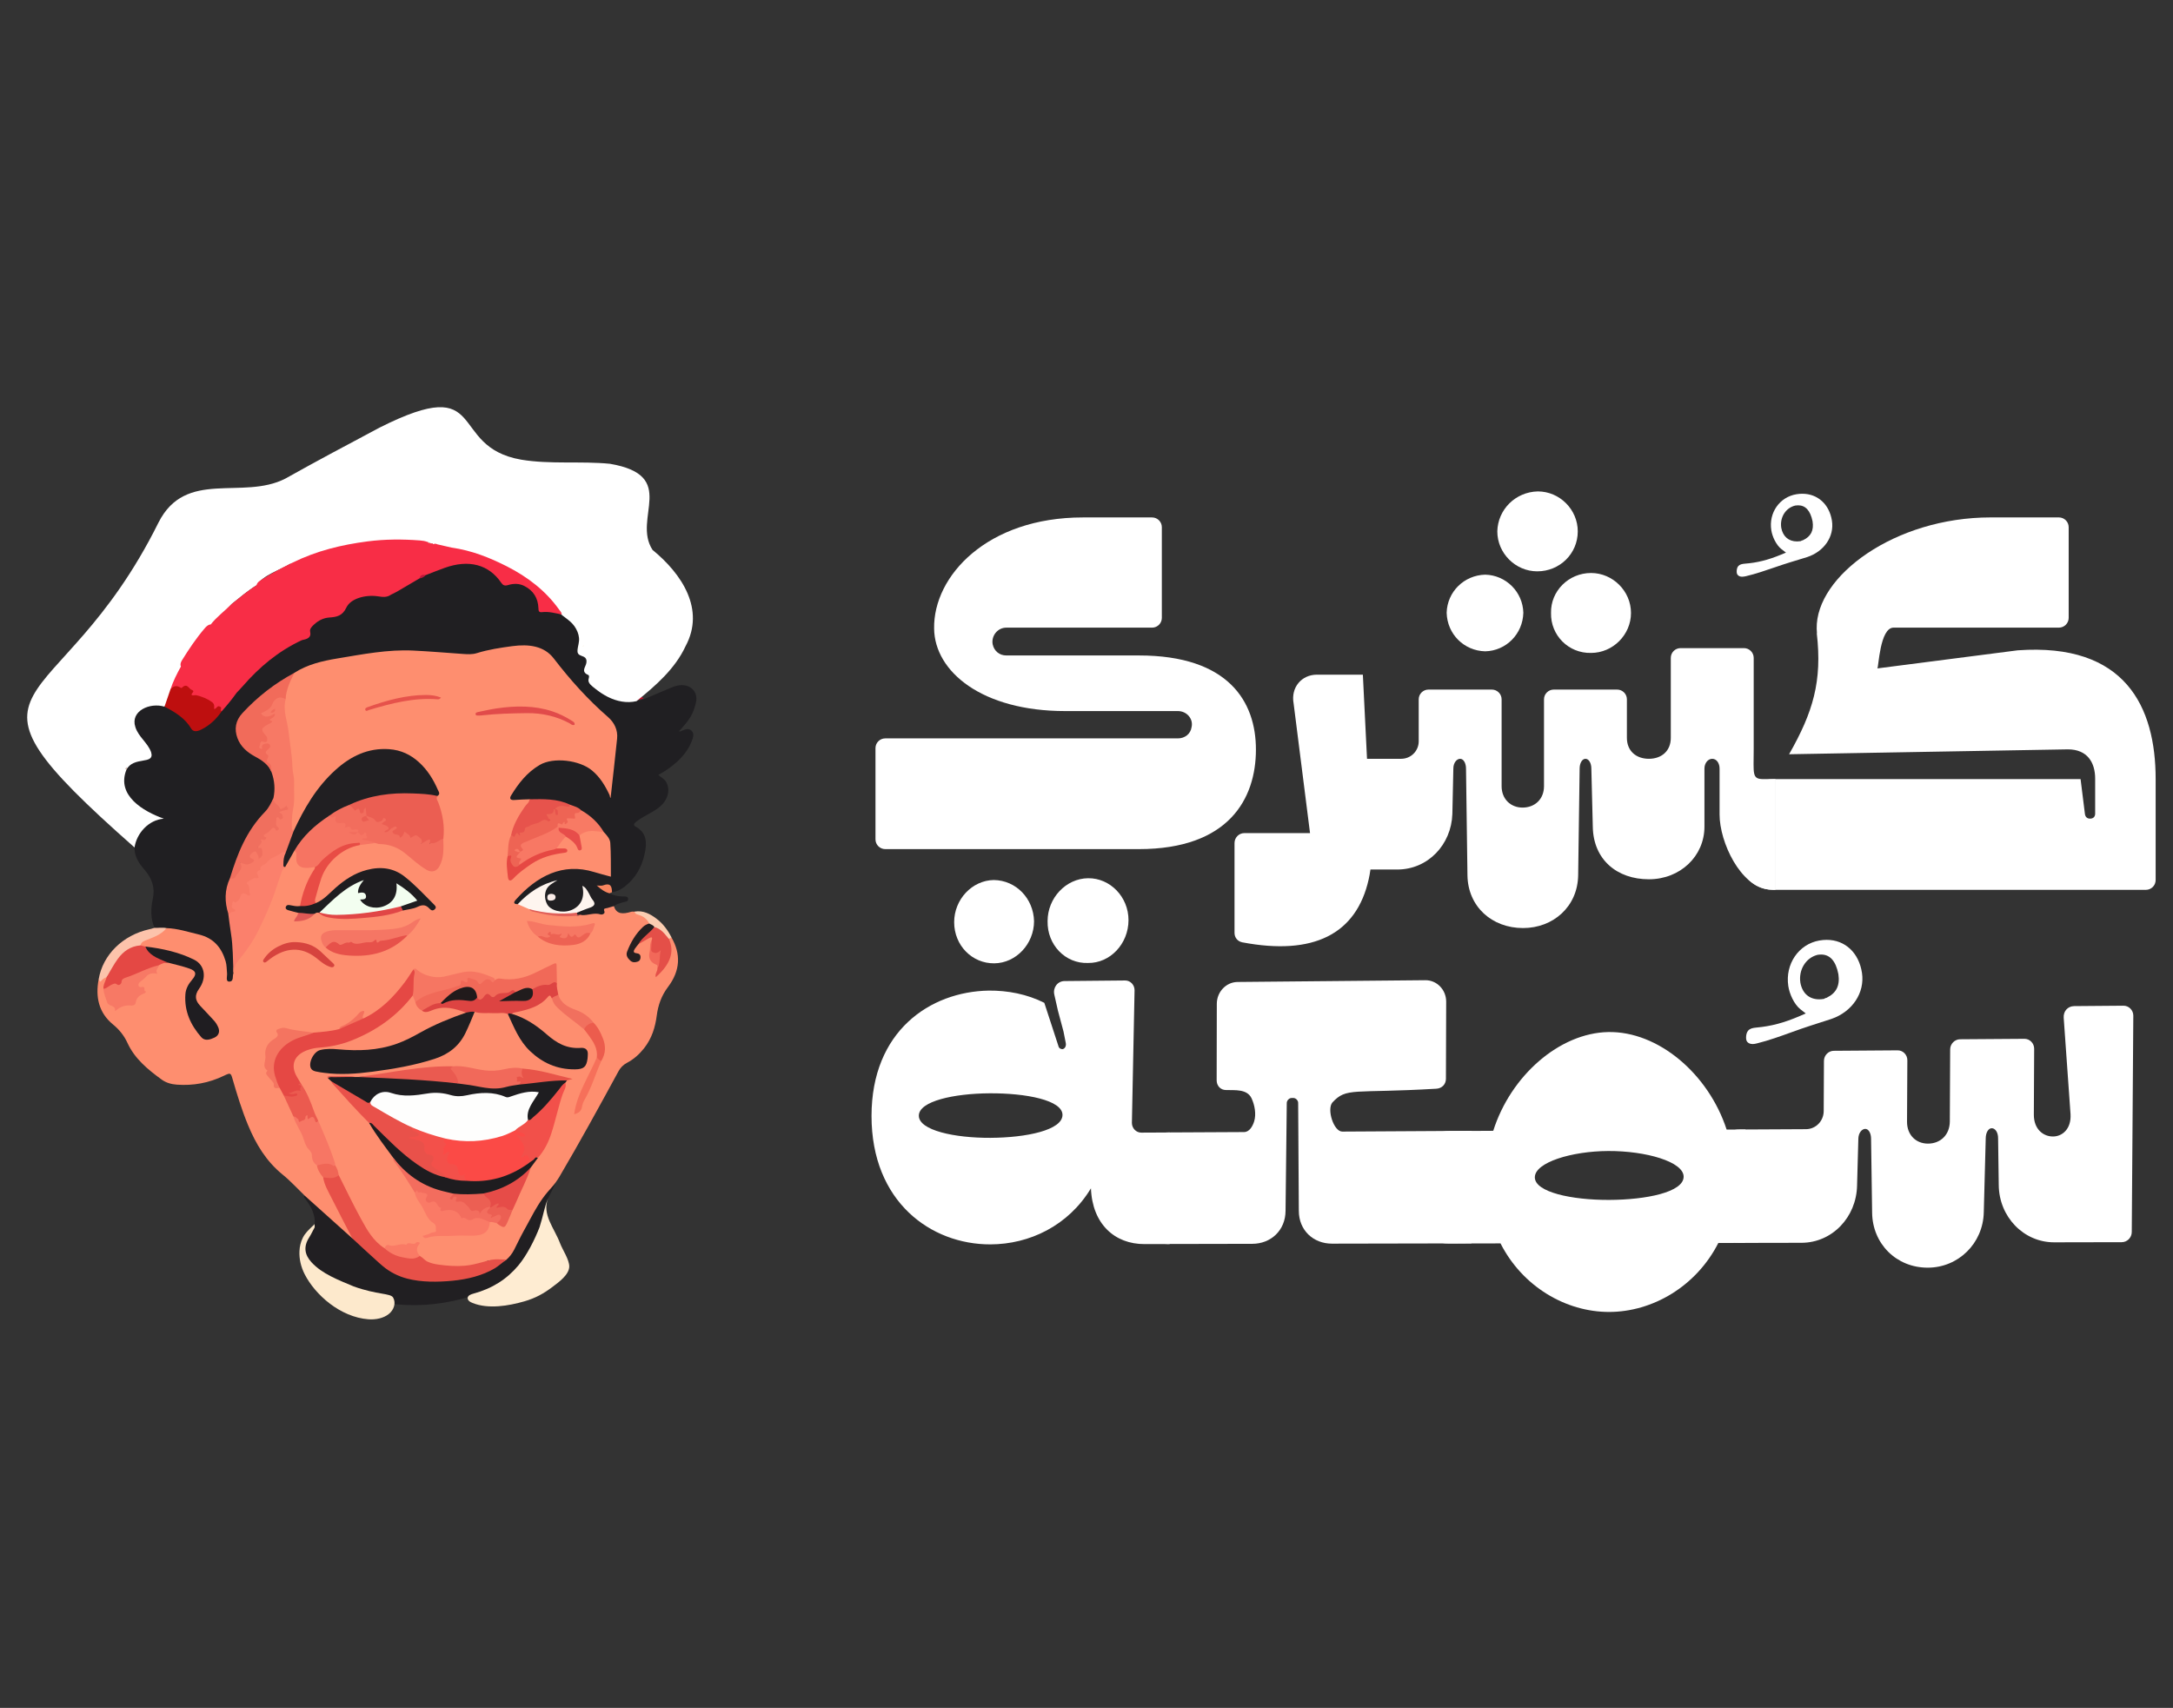 <?xml version="1.0" encoding="utf-8"?>
<!-- Generator: Adobe Illustrator 28.3.0, SVG Export Plug-In . SVG Version: 6.00 Build 0)  -->
<svg version="1.1" id="Layer_1" xmlns="http://www.w3.org/2000/svg" xmlns:xlink="http://www.w3.org/1999/xlink" x="0px" y="0px"
	 viewBox="0 0 1280 1006" style="enable-background:new 0 0 1280 1006;" xml:space="preserve">
<rect x="0" y="0" width="1280" height="1006" fill="#333333" stroke="none"/>
<style type="text/css">
	.st0{fill:#FFFFFF;}
	.st1{fill:#C10C2A;}
	.st2{fill:#FABEAB;}
	.st3{fill:#FCD1BB;}
	.st4{fill:#211F22;}
	.st5{fill:#FE8E6F;}
	.st6{fill:#201F22;}
	.st7{fill:#FDD8C2;}
	.st8{fill:#FCC3AB;}
	.st9{fill:#FBCDB1;}
	.st10{fill:#F88660;}
	.st11{fill:#E75048;}
	.st12{fill:#F77965;}
	.st13{fill:#201E21;}
	.st14{fill:#1E1D20;}
	.st15{fill:#E54844;}
	.st16{fill:#EB5E52;}
	.st17{fill:#FB806C;}
	.st18{fill:#1F1D20;}
	.st19{fill:#F26D5D;}
	.st20{fill:#E9514A;}
	.st21{fill:#1E1C1F;}
	.st22{fill:#F67462;}
	.st23{fill:#F16B5A;}
	.st24{fill:#201E22;}
	.st25{fill:#F16958;}
	.st26{fill:#1F1D21;}
	.st27{fill:#DD4442;}
	.st28{fill:#F2504A;}
	.st29{fill:#FA7A66;}
	.st30{fill:#F36D5E;}
	.st31{fill:#E44844;}
	.st32{fill:#F1695A;}
	.st33{fill:#EE6454;}
	.st34{fill:#F57664;}
	.st35{fill:#F67662;}
	.st36{fill:#F77664;}
	.st37{fill:#E7534C;}
	.st38{fill:#EA5A50;}
	.st39{fill:#FEF5EF;}
	.st40{fill:#E7514A;}
	.st41{fill:#F47460;}
	.st42{fill:#F87864;}
	.st43{fill:#E84C45;}
	.st44{fill:#E64C48;}
	.st45{fill:#F67763;}
	.st46{fill:#E44F48;}
	.st47{fill:#EB5A4F;}
	.st48{fill:#D6433E;}
	.st49{fill:#F87A64;}
	.st50{fill:#E14B4A;}
	.st51{fill:#E85449;}
	.st52{fill:#E64843;}
	.st53{fill:#F1705E;}
	.st54{fill:#F6705A;}
	.st55{fill:#ED6253;}
	.st56{fill:#FA7A65;}
	.st57{fill:#EC5C4D;}
	.st58{fill:#E14646;}
	.st59{fill:#251F20;}
	.st60{fill:#EC5F53;}
	.st61{fill:#E6524B;}
	.st62{fill:#F06656;}
	.st63{fill:#E74D4A;}
	.st64{fill:#F26859;}
	.st65{fill:#E15955;}
	.st66{fill:#E16059;}
	.st67{fill:#F4705D;}
	.st68{fill:#F7C1AB;}
	.st69{fill:#FCC4B0;}
	.st70{fill:#F82D46;}
	.st71{fill:#BE0F0F;}
	.st72{fill:#F06F5E;}
	.st73{fill:#F2DDB6;}
	.st74{fill:#FAECE8;}
	.st75{fill:#BF163A;}
	.st76{fill:#F7C2AE;}
	.st77{fill:#FEFEFD;}
	.st78{fill:#F3FEF0;}
	.st79{fill:#F3504A;}
	.st80{fill:#FB4A46;}
	.st81{fill:#211A1B;}
	.st82{fill:#211C1D;}
	.st83{fill:#FEECD2;}
	.st84{fill:#FDE9CC;}
</style>
<g>
	<g>
		<path class="st0" d="M670.88,386.09h-78.12c-4.02,0-7.19-2.58-8.04-6.61c-0.88-4.9,2.87-9.77,8.04-9.77h85.89
			c3.15,0,5.73-2.58,5.73-5.75v-53.42c0-3.17-2.58-5.75-5.73-5.75h-40.79c-56.31,0-88.18,34.46-87.62,65.49
			c0.29,25.29,28.16,48.57,77.26,48.57h66.35c5.19,0,9.21,4.58,8.04,9.48c-0.56,4.02-4.02,6.61-8.04,6.61h-172.4
			c-3.17,0-5.75,2.58-5.75,5.73v53.74c0,3.17,2.58,5.75,5.75,5.75h149.42c52.85,0,68.93-29.61,68.93-58.61
			C739.82,413.38,723.73,386.09,670.88,386.09z"/>
		<path class="st0" d="M807.58,494.27l-2.06-41.59l-2.73-55.28h-27c-9.19,0-15.52,7.61-13.79,16.96l9.67,76.38h-38.75
			c-3.15,0-5.73,2.65-5.73,5.85v52.92c0,2.65,1.71,4.98,4.58,5.56c41.85,7.94,67.22-4.71,74.47-37.19
			C807.81,510.93,808.29,503.06,807.58,494.27z"/>
		<path class="st0" d="M1038.76,458.93c-6.94,0-5.75-3.04-5.75-17.69v-53.74c0-3.15-2.58-5.73-5.75-5.73h-37.33
			c-3.17,0-5.75,2.58-5.75,5.73v47.13c0,7.75-5.46,12.33-12.92,12.33c-7.48,0-12.94-4.58-12.94-12.33v-22.71
			c0-3.15-2.58-5.73-5.75-5.73h-37.33c-3.17,0-5.75,2.58-5.75,5.73v51.15c0,7.75-5.46,12.63-12.64,12.63
			c-6.87,0-12.33-4.88-12.33-12.63v-51.15c0-3.15-2.6-5.73-5.75-5.73h-37.35c-3.15,0-5.73,2.58-5.73,5.73v24.71
			c0,5.75-4.6,10.33-10.35,10.33h-25.06c-11.77,0-20.39,8.63-20.39,20.4v24.42c0,11.79,8.62,20.4,20.39,20.4h22.77
			c18.1,0,31.87-14.65,32.46-32.75l0.58-26.71c0-3.44,2-5.75,4.02-5.75c2,0,3.44,2.6,3.44,5.75l0.85,62.92
			c0.29,18.38,14.37,31.02,32.75,31.02c17.81,0,32.16-12.65,32.46-31.02l0.87-62.92c0-3.15,1.44-5.75,3.44-5.75
			c2.02,0,3.46,2.6,3.46,5.75l0.85,34.19c0.29,19.52,14.35,31.02,33.04,31.02c18.37,0,32.73-13.5,32.73-31.02v-34.19
			c0-3.15,2.02-5.75,4.6-5.75c2.58,0,4.31,2.6,4.31,5.75v27c0,16.54,12.39,42.34,28.66,44.19c0.23,0.04,0.46,0.06,0.69,0.08
			c0.52,0.06,1.02,0.08,1.54,0.1c0.17,0.02,0.33,0.04,0.5,0.02c0.35,0.02,0.71,0.02,1.06,0.02h0.56v-65.22H1038.76z M905.84,289.46
			c-13.19,0.31-23.54,10.67-23.85,23.54c0,12.88,10.67,23.54,23.54,23.54c13.19,0,23.85-10.36,23.85-23.54
			C929.38,300.13,918.71,289.46,905.84,289.46z M874.88,338.5c-12.56,0.31-22.41,10.17-22.73,22.44
			c0.31,12.54,10.17,22.42,22.73,22.71c12.27-0.29,22.12-10.17,22.44-22.71C897,348.66,887.14,338.81,874.88,338.5z M937.19,337.52
			c-13.19,0-23.87,10.67-23.56,23.54c-0.31,13.19,10.37,23.86,23.56,23.54c12.85,0,23.54-10.67,23.54-23.54
			C960.73,348.19,950.04,337.52,937.19,337.52z"/>
		<path class="st0" d="M1269.78,458.93v59.47c0,3.17-2.58,5.75-5.75,5.75h-218.1v-65.22h179.63l2.58,20.69
			c0.29,1.73,1.44,2.58,2.87,2.58h0.27c1.73,0,2.87-1.15,2.87-2.88v-20.67c0-9.48-4.58-17.25-16.08-17.25l-164.21,2.88
			c14.1-24.77,19.58-42.98,16.31-71.28h0.1c-0.08-0.9-0.13-1.79-0.15-2.71c-0.58-31.02,46.11-65.51,102.4-65.51h40.28
			c3.17,0,5.75,2.58,5.75,5.75v53.44c0,3.15-2.58,5.73-5.75,5.73h-97.4c-8.16,0-8.8,23.92-9.57,24.02c0,0,82.65-10.65,82.65-10.65
			C1251.97,378.5,1269.78,416.42,1269.78,458.93z"/>
		<path class="st0" d="M1045.93,458.93v65.22h-1.12c-0.17,0-0.33,0-0.5-0.02c-0.17,0.02-0.33,0-0.5-0.02
			c-0.52-0.02-1.02-0.04-1.54-0.1c-0.23-0.02-0.46-0.04-0.69-0.08c-10.1-1.42-17.16-9.48-17.16-20.17v-24.42
			c0-11.77,8.6-20.4,20.39-20.4H1045.93z"/>
	</g>
	<g>
		<path class="st0" d="M640.91,517.31c-13.01,0.16-23.82,11.62-23.83,25.24c-0.31,13.96,10.44,25.15,23.77,24.68
			c13.04,0.2,23.87-11.24,23.89-25.23C664.76,528.35,653.96,517.15,640.91,517.31z M585.4,518.37
			c-12.76,0.16-23.35,11.41-23.35,24.81c-0.01,13.73,10.56,24.39,23.64,24.26c12.77-0.13,23.39-11.37,23.41-24.8
			C608.78,529.22,598.5,518.54,585.4,518.37z M672.28,667.16c-3.03,0.02-5.54-2.57-5.54-5.74l1.57-78.15c0-3.17-2.5-5.76-5.54-5.73
			l-35.69,0.34c-4.14,0.04-6.91,3.82-6.07,7.86l2.15,9.52l3.29,12.32l1.37,6.93c0.28,1.74-0.54,3.19-1.93,3.5
			c-1.1,0.01-2.2-0.57-2.48-2.01l-8.26-25.3c-10.19-5.11-21.47-7.3-32.76-7.2c-34.57,0.62-69.02,23.86-69.02,73.86
			c0,50.53,34.96,75.7,70.01,75.63c23.1-0.05,45.97-11.05,59.24-33.03c0.79,21.09,14.05,32.89,31.49,32.86l14.92-0.03l0.12-65.71
			L672.28,667.16z M583.44,670.23c-21.11,0.11-42.2-4.4-42.2-13.03c0-8.62,20.82-13.07,41.68-13.2
			c21.44-0.14,42.95,4.06,42.94,12.72C625.84,665.68,604.62,670.13,583.44,670.23z"/>
		<path class="st0" d="M790.67,666.55c-5.04,0.03-9.21-13.04-5.85-17.13c8.44-9.09,11.83-5.21,61.24-8.12
			c3.37-0.19,5.65-2.66,5.66-5.86l0.15-45.37c0.02-7.08-5.5-12.76-12.31-12.69L729,578.42c-6.73,0.06-12.22,5.81-12.24,12.84
			l-0.09,45.07c-0.01,3.18,2.23,5.77,5.56,5.75c4.99,0.16,12.33-0.75,14.97,4.81c1.87,3.95,2.89,9.42,1.55,13.68
			c-0.86,2.76-2.76,6.25-5.94,6.26l-45.06,0.23c-10.86,0.06-19.68,9.31-19.7,20.64l-0.04,24.58c-0.02,11.34,8.77,20.51,19.62,20.48
			l50.05-0.1c10.88-0.02,19.54-7.87,19.57-19.49l0.72-63.47c0-1.46,1.41-2.92,2.8-2.93l1.12-0.01c1.4-0.01,2.8,1.44,2.79,2.89
			l0.39,63.49c-0.03,11.63,8.63,19.45,19.53,19.42l82.1-0.16l0.23-66.29L790.67,666.55z"/>
		<path class="st0" d="M1017.07,665.37c-10.72-32.9-40.35-57.99-69.72-57.45c-28.71,0.53-57.46,25.64-67.76,58.17l-26.05,0.14
			c-11.55,0.06-20.04,8.86-20.07,20.81l-0.08,24.78c-0.04,11.96,8.38,20.67,19.93,20.65l30.55-0.06
			c12.93,25.4,38.37,40.38,63.93,40.38c25.61,0,51.37-15.05,64.38-40.63l15.75-0.03l0.34-66.81L1017.07,665.37z M947.78,706.8
			c-21.89,0.07-43.72-4.55-43.69-13.33c0.03-8.76,21.62-15.38,43.23-15.48c22.23-0.1,44.47,6.34,44.42,15.14
			C991.71,702.24,969.7,706.73,947.78,706.8z"/>
		<path class="st0" d="M1250.79,592.4l-28.99,0.24c-3.8,0.03-6.45,3.01-6.18,6.89l4.02,56.77c0.51,8.62-4.77,13.11-10.32,13.14
			c-5.55,0.03-11.36-4.1-11.29-13.02l0.19-38.64c0.02-3.25-2.58-5.91-5.78-5.88l-37.85,0.27c-3.18,0.02-5.83,2.71-5.85,5.95
			l-0.2,42.42c-0.05,8.01-5.57,13.07-12.83,13.1c-6.96,0.03-12.43-4.96-12.38-12.96l0.19-36.13c0.02-3.24-2.57-5.89-5.76-5.86
			l-37.56,0.27c-3.18,0.02-5.79,2.7-5.81,5.93l-0.14,29.57c-0.03,5.91-4.68,10.64-10.42,10.67l-38.8,0.2
			c-11.75,0.06-20.39,8.94-20.45,20.99l-0.12,24.99c-0.06,12.06,8.49,20.85,20.23,20.82l36.46-0.07
			c18.14-0.04,32.37-15.11,32.75-33.71l0.75-27.46c0.02-3.54,2.07-5.92,4.08-5.93c2.03-0.01,3.44,2.66,3.42,5.9l0.62,43.42
			c0.19,18.31,14.25,32.46,32.78,32.43c17.96-0.02,32.58-14.26,32.99-32.62l1.15-43.57c0.02-3.25,1.49-5.94,3.52-5.95
			c2.05-0.01,3.78,2.37,3.76,5.92l0.39,27.57c0.17,18.68,14.64,33.76,32.69,33.72l39.75-0.08c3.23-0.01,5.88-2.69,5.91-5.96
			l0.91-127.43C1256.64,595.03,1254.02,592.37,1250.79,592.4z"/>
		<g>
			<g>
				<g>
					<g>
						<path class="st0" d="M1032.34,614.97c-0.26,0-0.53-0.03-0.82-0.06c-1.18-0.16-2.18-0.82-2.65-1.76
							c-0.28-0.58-0.4-1.32-0.35-2.25c0.06-1.66,0.47-2.93,1.23-3.82c1.07-1.24,2.65-1.61,4.86-1.81c8.64-0.77,16.27-2.8,25.51-6.77
							l3.56-1.53l-3.05-2.38c-3.87-3.02-6.57-9.23-7.24-13.8c-1.93-12.9,6.1-24.66,18.28-26.79c1.47-0.26,2.93-0.39,4.34-0.39
							c10.86,0,19.02,7.66,20.79,19.51c1.73,11.67-5.67,22.81-18.01,27.07l-12.29,3.96c-3.53,1.12-7.12,2.41-10.6,3.66l-0.92,0.33
							c-6.15,2.22-13.1,4.73-19.96,6.43c-0.81,0.21-1.74,0.42-2.66,0.43H1032.34z M1072.63,562.26c-0.7,0.01-1.36,0.07-2.02,0.18
							l-0.1,0.02l-0.1,0.03c-6.77,1.8-11.03,8.81-9.91,16.32c1.14,6.27,5.18,9.83,11.11,9.83c1,0,1.85-0.11,2.39-0.2l0.59-0.1
							l0.47-0.37l0.72-0.16l0.25-0.12c5.66-2.76,7.85-7.15,6.87-13.82l-0.02-0.11c-1.49-7.63-4.9-11.5-10.14-11.5h-0.01H1072.63z"/>
					</g>
				</g>
			</g>
		</g>
	</g>
	<g>
		<g>
			<g>
				<g>
					<path class="st0" d="M1026.21,339.71c-0.22,0-0.45-0.03-0.69-0.05c-0.99-0.13-1.85-0.69-2.24-1.45
						c-0.23-0.45-0.33-1.05-0.29-1.78c0.04-1.32,0.37-2.32,0.97-3.01c0.87-0.98,2.23-1.27,4-1.41c7.13-0.55,13.42-2.12,21.03-5.25
						l3.04-1.25l-2.61-2c-3.2-2.46-5.46-7.46-6.03-11.14c-1.64-10.34,4.91-19.67,14.91-21.26c1.13-0.18,2.25-0.27,3.35-0.27
						c9.07,0,15.91,6.22,17.44,15.84c1.47,9.33-4.54,18.17-14.63,21.48l-10.11,3.09c-2.93,0.89-5.91,1.9-8.79,2.89l-0.68,0.23
						c-5.06,1.74-10.8,3.71-16.45,5.03C1027.74,339.54,1026.97,339.71,1026.21,339.71z M1059.2,297.65c-0.58,0-1.13,0.04-1.66,0.13
						l-0.08,0.01l-0.08,0.02c-5.6,1.39-9.09,7.03-8.13,13.12c0.97,5.11,4.36,8,9.29,8c0.62,0,1.24-0.05,1.84-0.14l0.48-0.08
						l0.39-0.3l0.59-0.11l0.21-0.1c4.68-2.19,6.47-5.73,5.63-11.14C1066.39,300.78,1063.54,297.65,1059.2,297.65z"/>
				</g>
			</g>
		</g>
	</g>
</g>
<g>
	<g>
		<path class="st1" d="M379.19,411.37c-1.17,0.38-2.35,0.75-3.58,0.99c-0.11,0.04-0.21,0.05-0.32,0.07
			c0.06-0.04,0.09-0.09,0.15-0.15c0.13-0.11,0.27-0.24,0.4-0.36c0.02,0,0.02,0,0.02-0.02c0.57-0.53,1.12-1.09,1.74-1.57
			c0.06,0.04,0.13,0.09,0.19,0.13c0.4,0.26,0.8,0.53,1.19,0.78C379.06,411.28,379.11,411.33,379.19,411.37z"/>
	</g>
	<g>
		<g>
			<path class="st2" d="M343.52,380.44c-0.04,0.02-0.06,0.05-0.08,0.07c-0.11,0.15-0.25,0.26-0.36,0.4
				c0.25-0.13,0.49-0.29,0.72-0.47H343.52z"/>
			<path class="st3" d="M337.65,365.75c-0.4,0.07-0.81,0.05-1.25-0.09l0.8-0.36C337.37,365.44,337.52,365.59,337.65,365.75z"/>
			<g>
				<g>
					<path class="st4" d="M180.41,729.95c-3.6,6.19-2.63,11.71,1.64,16.6c2.59,2.97,5.62,5.52,9.17,7.58
						c3.33,1.92,6.71,3.77,10.11,5.6c27.33,12.54,59.74,11.75,87.3-0.48c13.25-7.69,22.66-18.95,28.31-33.63
						c1.62-4.2,3.79-8.39,3.52-12.87c-0.01-0.24,0.11-0.54,0.17-0.77c0.06-0.27,0.13-0.53,0.21-0.79c0.15-0.53,0.31-1.05,0.49-1.57
						c0.36-1.04,0.77-2.06,1.22-3.08c0.88-1.99,1.96-3.92,2.93-5.89c0.15-0.31,1.85-4.11,1.7-4.09c-2.41,0.23-4.87,4.16-6.06,5.64
						c-7.78,9.64-12.59,20.52-18.23,31.05c-1.56,2.91-3.12,5.75-5.56,8.2c-4.2,3.82-9.1,6.56-14.58,8.35
						c-2.92,0.5-5.75,1.47-8.75,1.65c-4.81,0.29-9.59,1.89-14.45,1.79c-5.44-0.12-11.1,1.32-16.33-0.36
						c-2.6-0.9-5.49-1.17-7.92-2.42c-3.77-1.49-6.9-3.74-9.85-6.23c-5.95-5.02-11.34-10.55-17.38-15.48
						c-7.74-7.48-16.26-14.25-23.91-21.81c-1.25-1.24-2.3-2.86-4.68-2.66c-0.95,0.85-0.08,1.3,0.31,1.84
						c1.6,2.18,3.17,4.38,4.17,6.88c1.34,3.35,2.04,6.81,0.85,10.56C182.22,725.12,181.7,727.74,180.41,729.95z"/>
					<path class="st5" d="M207.51,729.42c-9.34-8.38-18.68-16.76-28.03-25.15c-4.29-4.13-8.28-8.56-12.94-12.34
						c-9.78-7.93-15.81-18.06-20.41-29.15c-3.68-8.87-6.49-18.05-9.16-27.28c-1.03-3.57-1.25-3.69-4.97-1.89
						c-8.96,4.35-18.22,5.98-27.81,5.3c-3.37-0.24-6.41-1.16-8.89-2.95c-8.28-5.99-16.01-12.42-20.22-21.64
						c-1.92-4.2-4.75-7.79-8.5-10.86c-8.41-6.9-10.44-16.13-8.47-26.63c1.8-0.09,3.27-2.64,5.31-1.06c0.37,2.21-1.31,4.22-1.44,6.37
						c0.35,2.49,1.05,4.85,1.95,7.2c0.85,2.2,3.92,2,4.75,4.04c0.04,0.09,0.59-0.33,0.92-0.43c2.38-0.75,4.74-1.67,7.21-1.96
						c1.25-0.14,2.02-0.61,2.38-1.69c0.59-1.75,1.73-3.14,3.47-4.16c1.58-0.93,1.58-1.66,0.21-2.64c-2.99-2.14-2.93-3.04,0.08-5.79
						c2.08-1.9,4.09-3.68,7.14-4.47c1.98-0.51,1.82-3.14,3.33-4.45c1.74-1.54,3.82-1.61,5.91-1.6c4.29,0.52,8.35,1.66,12.23,3.12
						c4.58,1.73,5.39,4.67,2.25,8.66c-3.19,4.05-3.79,8.34-3.33,12.69c0.71,6.73,3.55,12.64,7.68,17.97
						c0.32,0.42,0.69,0.8,1.11,1.14c1.96,1.59,4.36,1.41,6.55,0.15c2.18-1.25,1.81-3.19,1.1-4.92c-0.96-2.36-2.72-4.21-4.5-6.05
						c-2.58-2.67-5.46-5.11-7.29-8.35c-1.34-2.38-1.48-4.75,0.24-7.28c0.39-0.57,0.72-1.17,1.04-1.76
						c4.08-7.55,2.05-13.71-5.86-16.69c-8-3.02-16.43-5.12-25.16-6.41c-1.17-0.04-2.1-0.45-2.82-1.22c-0.9-2,0.16-3.26,2.31-4.03
						c4.81-1.73,9.16-4.23,13.27-7.14c11.02,0.15,21.38,2.25,29.38,8.54c4.88,3.84,6.9,9.69,7.27,15.9c0.1,1.68,0.1,3.38,0.41,5.12
						c1.36-0.58,0.74-1.66,1.15-2.41c0.04-5.85,4.9-9.9,8.08-14.54c5.07-7.42,9.04-15.15,12.42-23.22
						c3.14-7.5,5.81-15.05,8.29-22.66c0.35-1.08,1.12-1.96,1.92-2.82c1.21-2.15,2.11-4.41,3.43-6.52c0.66-1.06,1.28-2.14,2.66-2.62
						c2.24-0.01,2.4,1.45,2.54,2.99c0.53,5.93,0.78,6.13,7.19,6.14c1.17,0,2.41-0.15,3.09,0.92c0.32,0.96,0,1.92-0.52,2.79
						c-3.46,5.8-5.5,11.93-7.26,18.14c-0.18,0.63-0.46,1.24-0.89,1.79c-1.97,1.93-4.25,0.74-6.92,1.1c1.77,1.38,4.2,1.18,5.42,2.62
						c0.24,0.35,0.39,0.74,0.34,1.17c-0.35,3.38-0.03,3.58,3.61,2.24c2.05-0.76,3.87-1.83,5.42-3.32c0.9-0.49,1.82-0.58,2.75-0.36
						c5.85,3.52,12.75,3.17,19.73,2.84c9.7-0.46,19.31-1.68,28.85-4.16c3.75-1.37,7.73-1.77,11.46-3.23
						c2.68-1.05,4.17,1.08,6.85,2.06c-1.44-2.39-3.1-3.75-4.6-5.22c-3.89-3.8-7.39-7.93-11.74-11.34
						c-8.7-6.83-18.66-7.46-29.71-1.69c-3.64,1.9-7.02,4.16-9.89,7.04c-2.66,2.67-5.7,5-8.73,7.33c-1.32,1.02-2.75,2-4.58,1.48
						c-1.08-0.66-1.28-1.74-1.01-2.8c1.94-7.84,3.64-15.77,9.63-22.52c4.49-5.07,9.94-8.69,16.94-9.9c3.52-0.19,7.04-1.21,10.57-1.1
						c8.25,0.17,14.94,2.98,20.41,8.09c2.56,2.4,5.34,4.63,8.41,6.54c4.09,2.55,7.37,1.31,8.42-3.42c0.94-4.24,1.01-8.52,1.25-12.78
						c0.26-7.63-0.65-15.01-3.53-21.96c-0.48-1.17-0.67-2.43-0.02-3.73c0.45-0.72,0.54-1.5,0.26-2.18
						c-4.09-9.76-9.82-18.4-20.99-22.43c-8.77-3.17-17.89-1.8-26.75,2.72c-6.57,3.35-11.84,8.07-16.51,13.37
						c-6.14,6.96-10.98,14.56-15.1,22.51c-1.23,2.38-2.13,4.93-4.17,6.99c-2.29,0.42-2.36-1.13-2.53-2.45
						c-0.5-3.66,0.09-7.4,0.74-11.09c0.47-2.69,0.54-5.28,0.43-7.93c-0.15-3.66,0.5-7.4-0.1-11.04
						c-1.81-10.92-1.89-22.19-4.57-32.95c-1-4.03-1.54-8.22-0.16-12.54c0.21-5.55,2.23-10.74,5.55-15.65
						c3.24-3.25,7.54-4.6,11.77-5.97c10.4-3.37,21.15-4.17,31.75-6.11c16.49-3.02,32.61-1.99,48.64-0.39
						c6.86,0.68,13.55,1.06,20.68-1.03c7.97-2.34,16.18-3.32,24.4-3.18c6.11,0.1,11,2.05,15.03,5.75
						c4.12,3.78,7.49,8.11,10.68,12.55c4.44,6.19,9.62,11.77,15.7,16.65c2.78,2.23,5.25,4.73,7.67,7.27
						c4.21,4.4,6.21,9.65,5.8,15.81c-0.69,10.36-2.55,20.73-2.92,31.09c-0.04,0.97-0.22,2.15-1.38,2.51
						c-1.39,0.43-2.12-0.63-2.58-1.54c-1.79-3.55-3.56-7.11-6.06-10.27c-4.77-6.03-11.23-8.92-19.98-9.54
						c-14.38-1.01-21.17,7.09-28.74,18.14c-1.19,1.73-0.23,2.27,1.64,2.21c2.35-0.08,4.76-0.4,6.97,0.39
						c1.89,1.28,0.51,2.73-0.43,3.89c-4.58,5.68-7.36,11.96-9.65,18.43c-0.82,3.67-0.48,7.37-1.62,11.02
						c-0.71,3.76-0.34,7.41,0.16,11.04c0.09,0.69-0.07,1.66,0.89,1.83c0.89,0.16,1.5-0.65,2.04-1.23c2.83-3.03,6.4-5.24,9.9-7.5
						c5.54-3.6,11.67-5.53,18.68-6.28c-1.55-0.82-3.02-0.4-4.1-0.96c-0.74-0.38-1.39-1.15-0.73-1.73c2.28-2.01,2.98-5.3,6.41-6.37
						c3.82,0.68,5.79,3.24,7.68,6.16c0.53-2.56-1.42-4.72,0-7.16c3.3-3.3,7.25-3.29,11.27-2.71c1.13,0.16,2.18,0.61,3.35,0.69
						c3.42,1.91,5.03,5.01,5.17,8.56c0.2,5.07,0.35,10.16,0.3,15.27c-0.03,3.26-1.26,4.17-4.67,3.47c-3.04-0.62-5.96-1.54-8.95-2.3
						c-12.44-3.16-23.71-0.32-33.89,8.2c-2.28,1.9-4.76,3.64-6.71,5.82c-0.8,0.9-2.56,1.8-1.3,3.28c2.37,1.26,5.22,1.78,7.36,3.39
						c4.57,2.45,9.89,3.13,15.19,3.46c4.61,0.28,9.32,0.64,14.07-0.43c2.24-0.31,4.48-0.56,6.73-0.76c2.62-0.24,5.18,0.35,7.16-2.62
						c0.96-1.45,3.53-1.89,5.52-0.95c1.47,4.94,5.46,4.73,10.1,3.32c0.65-0.2,1.38-0.06,2.08-0.08c2.92,0.78,5.71,1.73,7.68,3.9
						c0.86,0.95,1.83,1.78,1.25,3.26c-5.14,4.08-8.88,8.97-11.39,14.59c-0.93,2.08-1.14,4.01,0.38,5.7
						c0.86,0.96,2.13,1.53,3.35,0.55c1.34-1.09,0.12-1.81-0.71-2.52c-2.54-2.15-2.27-3.59,1.2-6.98c2.06-1.13,3.94-2.56,6.11-3.49
						c2.11-0.91,3.44-0.55,3.19,1.79c-0.87,2.29-1.01,4.63-1.2,6.96c-0.22,2.59,0.52,4.78,2.92,6.17c1.24,0.72,1.86,1.7,1.7,3.11
						c0.14,0.91-0.25,1.8-0.5,2.81c1.06-1.63,2.29-3.02,3.3-4.54c2.85-4.31,5.06-8.66,2.64-13.36c-0.28-0.55-0.24-1.23,0.05-1.87
						c0.46-0.61,1.04-0.92,1.83-0.75c5.4,9.49,5.27,19.22-2.14,29.04c-3.97,5.26-5.83,10.83-6.62,16.83
						c-0.9,6.77-2.81,13.38-7.52,19.32c-2.72,3.42-5.93,6.35-9.92,8.46c-2.36,1.25-3.93,2.88-5.12,5.07
						c-11.36,20.86-22.76,41.71-34.89,62.28c-0.72,1.21-1.54,2.37-2.37,3.52c-1.33,1.85-2.98,3.49-4.46,5.25
						c-1.04,1.22-2.01,2.49-2.94,3.78c-1.84,2.57-3.48,5.25-5.02,7.97c-1.54,2.72-2.99,5.48-4.48,8.22
						c-0.53,0.97-1.06,1.95-1.59,2.91c-2.03,3.65-3.78,7.41-5.67,11.11c-1.19,2.34-2.79,4.43-4.93,6.2
						c-2.07,1.49-4.11,0.85-6.08,0.37c-2.48-0.6-4.64-0.48-6.94,1.32c-2.5,1.96-5.55,2.74-8.74,2.77
						c-5.89,0.05-11.74-0.08-17.54-0.6c-4.84-0.43-8.83-2.1-11.91-5.27c-2.52-3.69-2.56-3.92-1.25-7.65
						c-4.71,1.06-9.4,1.12-14.08,1.49c-1.67,0.13-3.24,0.16-4.79,0.9c-2.34,0.23-3.57-1.19-4.83-2.46
						c-4.07-4.12-7.09-8.93-9.81-13.88c-4.8-8.71-9.2-17.61-13.28-26.67c-0.78-1.96-1.31-4.02-2.2-5.93
						c-2.59-8.92-6.66-17.26-9.86-25.94c-3.25-6.2-5.14-12.99-8.5-19.14c-0.55-1.01-1.02-2.06-1.86-2.9
						c-1.8-3.04-4.3-5.75-4.36-9.58c-0.08-4.93,2.06-8.16,7.08-10.64c3.8-1.87,7.83-2.28,11.85-2.74
						c16.99-1.95,30.97-9.76,43.23-20.92c2.1-1.91,3.95-4.02,5.73-6.17c0.87-1.05,1.63-2.29,3.27-2.54
						c2.18,0.41,1.93,2.31,2.53,3.68c0.75,2.1,1.97,3.86,4.14,4.96c1.69,0.75,3.27-0.23,4.75-0.84c6.61-2.71,12.5-0.73,18.48,0.54
						c1.12,0.24,2,0.96,1.8,2.27c-0.64,1.06-1.75,1.6-2.89,1.98c-10.06,3.26-19.36,8.11-28.56,13.13
						c-14.2,7.75-29.04,8.81-44.12,7.57c-3.17-0.26-6.29-0.55-9.5,0.31c-3.76,1-4.78,2.48-5.32,6.97c-0.37,3.09,2.18,3.28,4.36,3.72
						c8.81,1.78,17.96,1.24,27.09,0.21c11.27-1.27,22.45-3.33,33.6-5.99c12.43-2.97,21.28-9.22,25.54-20.51
						c0.66-1.76,1.48-3.5,2.18-5.26c0.54-1.36,1.1-2.72,2.84-3.28c5.2-0.31,10.35-0.1,15.52-0.1c1.3,0,2.55,0.22,3.63,0.83
						c2.08,1.56,2.71,3.95,3.71,6.11c3.45,7.45,7.49,14.49,14.58,19.59c5.05,3.63,10.98,5.64,17.4,6.8c1.14,0.2,2.33,0.18,3.52,0.1
						c5.1-0.32,8.23-4.77,6.22-8.84c-0.64-1.29-1.94-1.69-3.42-1.63c-8.46,0.32-14.46-3.41-19.95-8.19
						c-5.11-4.46-10.7-8.39-17.38-11c-1.04-0.41-2.13-0.78-2.63-1.81c0.26-1.72,1.88-1.97,3.2-2.28c6.4-1.48,12.52-3.35,17.32-8.17
						c1.63-1.64,3.25-1.11,4.18,0.66c1.57,3.85,4.56,6.69,7.91,9.23c3.84,2.91,7.63,5.88,11.22,9.05c2.77,3.3,5.36,6.68,6.91,10.71
						c0.81,2.1,1.24,4.16,0.45,6.45c-1.57,7.13-6.9,13.16-9.12,20.11c-1.23,3.86-2.38,7.73-3.48,11.63
						c5.56-9.75,8.99-20.14,13.57-30.19c3.55-7.23,0.93-13.19-2.73-18.94c-0.55-0.87-1.4-1.56-1.87-2.49
						c-2.88-3.49-6.66-6-11.14-7.64c-5.01-1.84-8.71-4.66-9.75-9.74c-0.73-1.97-1.07-4.03-0.96-6.18c-0.25-2.8,0.09-5.67-0.55-8.44
						c-0.39-1.66-1.08-2.05-2.82-1.09c-2.1,1.15-4.33,2.07-6.45,3.2c-6.79,3.6-13.87,5.29-21.33,4.54
						c-1.39-0.14-2.82,0.08-4.21-0.04c-7.28-4.11-15.33-5.77-24.23-2.8c-8.7,2.9-16.12,1.42-23.21-2.16
						c-1.89,1.69-3.04,3.8-4.41,5.77c-5.39,7.74-12.11,14.4-20.38,19.76c-1.59,1.03-3.23,2.13-5.29,1.87
						c-1.32-0.47-1.03-1.69-1.4-3.28c-3.19,4.66-8.2,6.71-12.33,9.78c-5.08,2.18-10.34,2.17-15.58,2.43
						c-5.21-0.48-10.39-0.99-15.41-2.2c-3.5-0.84-4-0.49-4.86,2.88c-0.45,1.76-1.93,2.86-3.33,3.89c-2.2,1.62-3.11,3.59-3.49,5.94
						c-1.23,7.56,0.88,14.07,5.37,19.88c0.51,0.66,1.5,0.43,2.15,0.81c1.79,1.06,1.9,3.09,2.94,4.58c2.38,3.86,3.85,8.14,5.84,12.18
						c3.49,7.15,5.83,14.82,10.25,21.57c1.5,2.29,1.17,5.49,3.22,7.64c1,2.45,2.83,4.51,3.57,7.09
						c4.57,10.19,9.41,20.25,14.99,29.96c0.83,1.45,1.85,2.82,2.28,4.45C208.36,728.33,208.99,729.22,207.51,729.42z"/>
					<path class="st6" d="M409.91,414c-1.61,6.59-3.44,9.69-9.89,16.68c0.17,0.1,0.39,0.28,0.5,0.24c2.33-0.83,4.75-2.57,6.86-0.47
						c1.85,1.84,0.78,4.26-0.02,6.35c-2.87,7.38-8.75,12.77-15.66,17.37c-1.2,0.77-2.46,1.44-3.9,2.27
						c1.55,1.46,3.42,2.29,4.44,3.93c2.74,4.4,1.44,10.34-3.16,14.46c-2.96,2.64-6.6,4.32-10,6.33c-1.55,0.93-3.07,1.87-4.49,2.96
						c-1.05,0.79-1.68,2.01-0.35,2.7c6.99,3.67,6.88,9.91,5.44,16.36c-1.59,7.14-4.99,13.72-11.43,18.87
						c-2.26,1.82-4.81,3.12-7.75,3.51c-1.72-1.34-2.31-4.36-5.79-2.84c1.33,1.16,3.53,1.58,4.27,3.47c2.35,1.24,4.97,1.84,7.8,1.85
						c1.39,0.02,3.18-0.2,3.24,1.46c0.07,1.78-1.98,1.6-3.2,2.05c-1.76,0.63-3.68,0.89-5.18,2.17c-1.26,0.37-2.5,0.77-3.79,1.12
						c-1.13,0.32-2.68,0-1.83,2.01c0.52,1.26-1.18,2.11-2.29,1.76c-3.68-1.22-7.47,0.71-11.15,0.41c-1.11-0.2-3.07,1.07-3.4-0.49
						c-0.04-0.14-0.07-0.32-0.07-0.55c0-0.1,0-0.2,0.02-0.36c1.52-1.85,3.94-2.17,5.99-3.1c3.79-1.76,3.92-1.95,2.16-4.99
						c-1.15-1.97-2.4-3.89-2.9-6.16c1.52,5.74-1.85,11.5-7.99,13.64c-6.55,2.27-13.44,0.06-15.51-4.97
						c-2.37-5.8-0.26-10.2,6.34-13.24c-3.59,1.6-7.12,3.32-10.39,5.41c-3.31,2.13-6.55,4.4-9.34,7.12c-0.3,0.3-0.61,0.51-1,0.73
						c-0.46,0.26-0.98,0.41-1.55,0.51c-2.4,0.02-2.57-0.99-1.13-2.59c12.37-13.81,27.55-22.06,46.23-16.3
						c3.11,0.97,6.32,1.76,9.8,2.72c-0.07-6.81,0.11-13.4-0.35-19.89c-0.15-2.43-2.05-4.5-3.79-6.37c-0.65-0.36-1.28-0.71-1.83-1.16
						c-0.44-0.34-0.83-0.71-1.13-1.18c-2.7-3.97-6.58-6.85-10.69-9.53c-0.13-0.08-0.24-0.16-0.37-0.24
						c-0.02-0.02-0.07-0.04-0.09-0.06c-1.85-1.28-4.03-2.17-6.18-3.04c-0.24-0.12-0.5-0.22-0.74-0.32c-0.74-0.28-1.5-0.51-2.26-0.73
						h-0.09c-4.12-1.24-8.34-1.89-12.89-1.76c-2.4,0.08-4.68-0.1-6.77-0.95c-0.28-0.12-0.57-0.24-0.85-0.37
						c-2.83,0.12-5.66,0.14-8.51,0.41c-2.55,0.26-3.46-0.67-2.22-2.68c4.27-6.97,9.28-13.54,16.88-17.98
						c8.04-4.7,23.39-2.88,30.81,3.32c4.7,3.93,7.69,8.94,10.21,14.27c0.35,0.69,0.22,1.72,0.7,1.84
						c1.26-11.54,2.64-23.23,3.83-34.93c0.52-5.09-1.7-9.49-5.34-12.67c-12.04-10.44-22.43-22.1-31.95-34.49
						c-5.68-7.42-14.61-8.6-24.52-7.28c-6.97,0.95-13.94,1.97-20.78,4.1c-2.83,0.89-5.64,0.67-8.45,0.47
						c-9.67-0.67-19.34-1.5-29.05-1.97c-14.9-0.73-29.77,2.17-44.64,4.64c-8.95,1.48-17.6,3.49-25.39,8.47
						c-0.67,0.71-1.39,1.36-2.16,1.99c-2.98,2.47-6.47,4.32-9.63,6.59c-5.47,3.91-10.43,8.23-15.24,12.75
						c-9.28,8.72-7.27,17.21-0.39,23.7c1.42,1.3,3.05,2.41,4.86,3.28c2.42,1.16,4.51,2.55,6.25,4.24c1.05,1.03,1.96,2.17,2.72,3.53
						c0.52,0.85,0.96,1.68,1.33,2.64c2.03,4.74,2.44,9.71,1,14.94c-0.22,0.69-0.48,1.34-0.78,1.99c-0.15,0.36-0.3,0.69-0.5,1.05
						c-1.66,3.34-4.05,6.31-6.69,9.22c-7.08,7.78-11.13,16.71-14.35,25.95c-0.96,2.7-1.87,5.43-2.92,8.11
						c-0.13,0.41-0.3,0.81-0.48,1.26c-2.79,6.87-2.42,13.56-0.96,20.19c0.02,0.14,0.07,0.3,0.09,0.43c0,0.04,0.02,0.06,0.02,0.1
						c1.52,7.93,2.46,16.02,3.09,24.13c0.11,1.62-0.2,3.22-0.54,4.82c-0.3,1.42-0.63,2.84-0.65,4.26v0.18
						c-0.04,0.49-0.02,0.99,0.07,1.48c-0.76,1.78,0.41,4.97-2.46,5.05c-2.33,0.04-1.15-3.14-1.33-4.91
						c-0.24-2.39-0.15-4.82-0.85-7.14c-2.35-7.79-6.84-13.62-16.03-15.77c-6.21-1.46-12.17-3.47-18.79-3.69
						c-0.72,0.34-1.42,0.63-2.11,0.85c-1.76,0.53-3.44,0.53-4.9-1.01c-2.46-5.41-2.29-11.27-1.05-17.11
						c1.44-6.67-0.57-12.04-4.7-16.87c-3.33-3.89-6.25-7.93-6.05-13.36c-0.81-1.22-0.76-2.55-0.17-3.97
						c2.55-6.2,6.71-11.05,13.78-13.32c-9.95-3.63-17.97-9.04-20.54-19.2c-0.81-3.12-0.61-6.28,1.26-9.37
						c0.13-0.22,0.28-0.43,0.41-0.63c0.2-0.28,0.37-0.53,0.57-0.79c1.94-2.55,4.42-4.4,7.93-4.97c0.15-0.04,0.3-0.06,0.46-0.08
						l0.46-0.06c-0.13,0.3-0.31,0.61-0.54,0.91c0.59,0.02,1.18,0.04,1.76,0.08c3.99,0.18,5.31-1.2,4.36-4.76
						c-0.65-2.35-2.35-4.16-3.81-6.1c-2.07-2.76-4.44-5.37-5.47-8.74c-1.92-6.3,2.77-12.02,10.24-12.51c2.4-0.18,4.68,0.2,6.95,0.57
						c0.09-0.26,0.17-0.49,0.26-0.75c0.13,0.04,0.24,0.08,0.37,0.14c6.14,2.41,11.08,6.12,14.85,11.11c2.33,3.1,3.29,3.18,7.16,1.16
						c4.31-2.27,7.21-5.7,10.04-9.22c0.07-0.08,0.11-0.14,0.17-0.22c0.11-0.14,0.22-0.26,0.33-0.39c0-0.02,0-0.04,0.02-0.06
						c3.01-3.47,5.64-7.14,8.73-10.6c0.17-0.22,0.35-0.43,0.52-0.65c0.15-0.22,0.33-0.41,0.5-0.61
						c5.57-6.89,12.11-13.02,19.19-18.75c5.4-4.34,11.24-7.89,17.6-10.77c0.26-0.14,0.54-0.26,0.83-0.37
						c0.09-0.04,0.17-0.08,0.26-0.12c2.2-0.83,3.4-2.09,3.85-4.34c0.85-4.03,4.29-6.31,8.12-8.11c0.98-0.45,2.07-0.81,3.11-0.87
						c4.75-0.28,7.84-1.97,10.8-6.14c4.14-5.86,11.15-7.32,18.23-6.67c2.57,0.22,5.07,0.71,7.64-0.53c0.35-0.14,0.7-0.28,1.02-0.45
						c0.59-0.24,1.15-0.53,1.72-0.83c3.53-1.84,6.73-4.24,10.28-6.08c1.37-0.71,2.61-1.64,4.09-2.17c0.28-0.08,0.59-0.16,0.87-0.28
						c0.78-0.26,1.55-0.63,2.24-1.11c0.17-0.1,0.37-0.24,0.59-0.39c0.15-0.08,0.3-0.16,0.48-0.26c0.17-0.06,0.35-0.14,0.52-0.2
						c7.06-3.61,14.33-6.26,22.28-6.57c9.23-0.36,16.25,2.86,21.19,9.27c1.7,2.23,3.42,3.26,6.84,2.64
						c6.38-1.11,13.35,2.53,15.11,8.72c1.48,5.23,3.44,8.74,10.28,8.19c0.74-0.06,1.44,0.22,2.13,0.51c0.48,0.2,0.98,0.41,1.52,0.51
						c0.09,0.04,0.17,0.04,0.26,0.06c2.35,1.09,4.55,2.39,6.25,4.22c0.17,0.14,0.33,0.3,0.46,0.45c2.98,3.6,6.01,9.07,3.81,13.74
						c-0.77,1.64-2.18,2.47-1.45,4.46c0.81,2.21,3.44,2.29,4.62,4.13c1.5,2.35-1.23,5.83,0.5,8.04c0.43,0.55,1.1,0.93,1.37,1.57
						c0.2,0.46,0.15,0.98,0.21,1.48c0.34,3.07,4.04,5.07,6.37,6.69c2.86,1.99,5.92,3.71,9.18,5.02c3.01,1.2,6.18,1.99,9.69,1.74
						c1.02-0.06,2.13-0.3,2.96,0.41c5.47-1.12,10.34-3.81,15.48-5.82c2.35-0.93,4.62-2.07,7.01-2.88
						C405.29,401.61,411.71,406.64,409.91,414z"/>
					<path class="st3" d="M343.8,380.44c-0.23,0.18-0.47,0.35-0.72,0.47c0.11-0.15,0.25-0.26,0.36-0.4
						c0.02-0.02,0.04-0.05,0.08-0.07c0.08-0.07,0.17-0.15,0.25-0.2c0.04-0.02,0.09-0.04,0.13-0.05
						C343.86,380.26,343.84,380.33,343.8,380.44z"/>
					<path class="st7" d="M74.59,451.92c-0.02,0.47-0.09,1.02-0.17,1.62c-0.11-0.27-0.27-0.57-0.4-0.84
						C74.21,452.43,74.38,452.17,74.59,451.92z"/>
					<path class="st8" d="M91.07,546.53c2.33,0.12,4.74-0.36,7.01,0.17c-3.16,3.99-8.03,5.51-12.55,7.32
						c-1.77,0.7-2.44,1.43-2.76,2.84c-0.2,0.28-0.44,0.6-0.77,0.7c-8.2,2.4-12.48,8.24-16.08,14.71c-0.7,1.25-1.27,2.67-3.02,3.17
						c-1.03,0.58-2.15,0.98-2.93,1.96c-1.59,2-1.22-0.4-1.85-0.57c2.4-14.38,14.15-25.98,29.84-29.47
						C89,547.12,90.03,546.81,91.07,546.53z"/>
					<path class="st9" d="M395.61,552.26c-0.54,0.26-1.07,0.53-1.61,0.79c-1.62,0.21-2.11-1.02-2.9-1.8
						c-1.75-1.74-3.65-3.3-5.94-4.47c-1.17-0.72-2.65-1.19-2.72-2.8c-1.29-2.66-3.55-4.34-6.61-5.22c-1.02-0.29-1.91-0.69-2-1.81
						c5.3-0.79,9.19,1.45,12.74,4.09C390.6,544.03,393.41,547.96,395.61,552.26z"/>
					<path class="st10" d="M359,526.19c-2.9-0.76-5.03-2.43-7.5-4.59c1.6,0,2.72,0.29,3.62-0.05c4.88-1.83,5.26,0.91,5.39,4
						C360,525.77,359.5,525.98,359,526.19z"/>
					<path class="st11" d="M298.35,741.86c-0.43,0.37-5.22,4.22-6.75,5.14c-7.44,4.43-16.29,6.57-25.07,7.41
						c-8.66,0.83-18.23,0.94-26.67-1.25c-5.33-1.38-10.3-3.93-14.36-7.35c-0.75-0.63-1.48-1.27-2.21-1.92
						c-5.32-4.75-10.54-9.64-15.78-14.46c-4.12-7.98-8.31-15.94-12.32-23.97c-1.91-3.84-4.19-7.55-4.82-11.92
						c0.43-0.64,1.13-1,1.83-0.91c2.43,0.32,4.87,0.02,7.33-0.41c4.32,8.53,8.41,17.17,13.02,25.56
						c3.59,6.53,7.18,13.21,14.03,17.55c1.28-0.2,2.21,0.43,3.11,0.98c4.92,2.93,10.26,4.59,16.64,3.25
						c0.33-0.07,0.65,0.11,0.95,0.25c1.68,0.84,2.84,2.59,4.72,3.43c1.88,0.84,3.91,1.32,5.97,1.61c5.17,0.75,10.41,1.14,15.63,0.73
						c3.62-0.28,7.12-1.18,10.59-2.13c2.26-0.62,4.5-1.33,6.85-1.59C293.37,741.6,296.03,742.04,298.35,741.86z"/>
					<path class="st4" d="M172.98,489.47c6.11-13.06,13.23-25.65,24.7-36c8.91-8.04,19.11-13.03,31.48-12.18
						c7.06,0.48,12.73,3.29,17.46,7.54c5.17,4.63,8.67,10.33,11.34,16.5c0.47,1.08,1.6,2.36-0.34,3.56
						c-4.33,1.2-8.43,0.17-12.54-0.14c-11.63-0.86-23.06,0.54-34.4,4.53c-1.25,0.44-2.51,0.84-3.76,1.28
						c-4.28,1.94-8.49,3.99-12.38,6.59c-7.52,5.08-13.92,11.09-18.95,18.24c-0.54,0.77-1.25,1.38-2.2,1.72
						c-1.81,3.21-3.62,6.42-5.44,9.63c-2.17,0.64-2.25-0.84-2.37-2.01c-0.22-2.09,0.34-4.15,1.47-6.12
						c1.01-3.01,1.76-6.08,2.99-9.06C170.67,492.01,171.23,490.42,172.98,489.47z"/>
					<path class="st12" d="M172.98,489.47c-1.59,4.32-3.17,8.64-4.76,12.97c-4.85,2.23-9.47,4.85-13.11,8.59
						c-1.05,1.08-2.44,2.63-2.03,4.24c0.53,2.07-0.63,2.67-2.55,3.07c-2.32,0.49-3.89,1.41-2.63,3.8c0.49,0.93,0.21,2.08,0.31,3.12
						c0.21,2.19-0.54,3.44-3.25,2.65c-0.8-0.23-1.64-0.45-2.18,0.46c-0.99,1.7-2.07,3.2-4.21,4c-1,0.37-0.49,1.27-0.23,1.96
						c1.22,3.2,0.35,4.07-3.85,3.93c-2.17-6.91-2.36-13.93,1.03-21.12c3.19-1.6,4.95-4.11,5.19-7.14c0.18-2.27,1.3-2.44,3.26-2.3
						c3.37,0.25,3.49,0.13,2.28-2.5c-0.76-1.66,0.11-2.44,1.59-3.42c1.58-1.04,2.8-1.22,4.05-0.06c0.71,0.65,0.92,1.59,1.83,2.28
						c-2.23-3.11-3.08-6.55-0.36-9.88c2.28-2.8,3.76-6.87,8.84-7.06c-0.78-1.5-1.16-3.37-0.22-5.28c0.49-1,1.75-1.11,2.92-0.94
						c-1.59-2.65-1.59-2.65,2.99-4.75c-1.05,0.24-2.79,1.94-3.47,0.83c-1.3-2.13-5.09-3.22-3.36-6.77
						c1.14-5.31,0.65-10.37-1.09-15.25c-0.78-1.98-1.83-3.87-2.73-5.74c-1.12-2.33-3.21-5.31-0.13-8.39
						c0.32-0.32,0.46-0.78-0.04-1.33c-1.57,0.38-2.76,4.34-4.91,1.28c-1.11-1.58,0.43-3.81,3.84-5.65c-1.34-1.53-3.42-2.77-2.45-5.3
						c0.49-1.27,0.95-2.68,2.3-3.31c1.84-0.86,2.46-2.32,3.26-3.75c-1.35,0.27-2.73,0.33-4-0.14c-2.46-0.91-2.55-2.59-0.21-4.16
						c2.2-1.47,3.98-3.03,5.24-5.41c1.98-3.73,6.18-4.14,8.12-1.14c-1.77,6.83,1.06,12.91,1.75,19.34
						c0.74,6.91,2.06,13.69,2.25,20.74c0.08,2.91,1.12,6.01,0.99,9.05c-0.23,5.2,0.51,10.28-0.6,15.64
						c-0.75,3.63-0.84,7.57-0.68,11.34C171.98,488.64,172.41,489.1,172.98,489.47z"/>
					<path class="st13" d="M279.58,596.03c-1.72,4.19-3.41,8.37-5.42,12.49c-3.67,7.52-9.71,12.44-18.15,15.18
						c-11.98,3.89-24.23,5.95-36.54,7.57c-9.62,1.27-19.2,1.92-28.61,0.66c-1.61-0.21-3.22-0.42-4.77-0.79
						c-0.97-0.23-1.96-0.56-2.6-1.35c-2.36-2.92,1.01-10.32,5.21-11.3c3.56-0.83,7.09-0.71,10.59-0.4
						c11.5,1.03,22.97,0.8,34.47-3.29c4.81-1.71,9.29-4.05,13.65-6.5c8.65-4.88,17.78-8.56,27.11-11.83
						C276.22,594.7,277.9,594.55,279.58,596.03z"/>
					<path class="st14" d="M195.15,636.93c-0.65-0.61-1.3-1.22-1.96-1.83c-0.08-0.76,0.49-0.9,1.11-0.89
						c5.04,0.08,10.13-0.27,15.12,0.19c0.48,0,0.96,0,1.45,0c12.3-1.04,24.38-0.41,36.43,0.54c5.79,0.46,11.6,0.8,17.36,1.4
						c1.75,0.18,3.36,0.64,5.05,0.93c4.99-0.1,9.72,0.91,14.38,1.91c4.27,0.92,8.45,0.9,12.85-0.02c3.03-0.63,6.09-1.2,9.17-1.27
						c8.05-1.58,16.13-2.15,24.2-2.7c1.4-0.09,2.82,0.09,3.66,1.24c-0.33,0.45-0.66,0.91-0.98,1.36
						c-4.79,8.05-11.3,14.96-18.53,21.38c-1.39,1.23-3.11,1.99-4.47,0.15c-1.59-3.76,1.09-7.03,2.58-10.46
						c0.63-1.46,2.92-2.93,1.69-4.3c-1.09-1.22-3.34-0.05-5.08,0.17c-1.42,0.18-2.84,0.54-4.19,1.04c-4.03,1.51-7.73,1.4-11.7,0.3
						c-5.55-1.53-11.58-1.16-17.5,0.09c-3.99,0.84-7.74,0.96-11.47-0.09c-5.14-1.46-10.57-1.51-16.03-0.31
						c-5.79,1.27-11.18,1.26-16.58-0.52c-4.95-1.63-8.71-0.28-12.15,3.41c-1.65,1.94-3.53,1.82-5.34,0.79
						C207.54,645.65,200.57,642.19,195.15,636.93z"/>
					<path class="st15" d="M243.12,586.4c-9.31,12.12-21.54,20.81-36.32,26.6c-6.26,2.45-12.65,3.68-19.19,4.15
						c-1.92,0.14-3.77,0.53-5.6,1.1c-9.1,2.83-11.05,9.38-7.1,16.06c0.8,1.34,1.59,2.69,2.38,4.03c1.48,3.47,0.98,4.04-4.93,5.57
						c0.53-0.12,1.06-0.2,1.59-0.29c0.89-0.16,1.76-0.09,1.9,0.82c0.15,0.96-0.56,1.62-1.54,1.99c-2.76,1.03-5.09,0.54-7.11-1.04
						c-0.8-1.49-1.59-2.97-2.39-4.46c-5.56-4.81-8.01-18.02,2.75-26.27c5.08-3.89,10.89-5.88,17.21-6.41
						c5.01-0.41,10.03-0.78,14.98-2.07c3.63-2.33,7.61-4.06,11.46-6.02c0.91-0.46,1.85-0.45,2.77-0.21
						c10.39-4.89,17.78-12.62,24.27-21.16c1.88-2.47,3.47-5.11,5.19-7.68c1.43-0.06,1.65,1.17,1.63,1.84
						c-0.1,3.95,0.6,7.89-0.69,11.89C244.17,585.47,243.77,586.02,243.12,586.4z"/>
					<path class="st16" d="M205.87,474.03c12.03-5.63,24.54-7.19,37.24-6.67c4.89,0.2,9.83,0.34,14.51,1.52
						c-0.93,1.63,0.2,2.82,0.68,4.12c2.48,6.7,3.72,13.64,2.85,21.01c-3.13,3.53-4.78,4.02-9.3,2.62c-0.53-0.16-0.92-0.03-1.32,0.16
						c-1.78,0.84-2.86,0.85-3.03-1.27c-0.09-1.2-1.55-2.38-2.62-1.93c-3.63,1.52-4.67-0.84-6.25-2.52c-0.68,1.63-1.42,3.35-3.71,2.9
						c-2.91-0.56-4.65-3.09-3.89-5.33c-0.98,0.77-1.55,1.89-2.86,2.14c-0.7,0.13-1.45,0.41-2.01-0.07c-0.61-0.53-0.29-1.21,0.2-1.72
						c1.12-1.16,0.51-1.67-0.59-2.13c-1.3-0.55-1.89-1.37-0.73-2.69c-1.36,0.75-2.8,1.01-4.06,0.35c-1.82-0.95-3.17-2.48-5.11-3.3
						c-0.19-0.23-0.33-0.49-0.44-0.76c-0.38-0.69,0.29-2.27-1.97-0.92C211.53,480.68,206.61,476.82,205.87,474.03z"/>
					<path class="st17" d="M134.47,538.26c0.89-0.31,1.52-1.01,2.59-1.13c1.72-0.2,2.22-0.9,0.48-1.75c-1.7-0.83-0.66-2.4-0.6-3.57
						c0.1-1.9,1.17,0.1,1.98-0.35c1.41-0.79,2.38-1.93,2.62-3.09c0.59-2.84,2.09-2.34,3.86-1.47c0.55,0.27,0.9,1.09,1.73,0.39
						c0.6-0.5-0.02-0.91-0.12-1.38c-0.39-1.78,0.47-3.66-1.46-5.35c-0.88-0.77,2.28-2.33,3.93-3.17c0.88-0.45,1.85,0.4,2.77-0.38
						c0.11-1.53-2.68-3.49,1.2-4.62c-0.72-2.7,2.64-2.73,3.71-4.32c2.03-3.03,6.16-3.5,8.83-5.86c0.51-0.45,1.6-0.44,2.22,0.22
						c-1.07,2.2-1.27,4.45-1.27,6.73c0,0.75-0.15,1.51,1,1.56c-0.82,0.68-1.44,1.37-1.82,2.39c-1.74,4.68-3.16,9.45-4.83,14.13
						c-2.51,7.04-5.65,13.8-8.94,20.58c-3.19,6.58-7.49,12.66-12.29,18.4c-1.97,2.35-1.87,4.59-2.52,6.93
						c-0.39-7.84-0.24-15.75-1.51-23.46C135.41,545.91,134.99,542.07,134.47,538.26z"/>
					<path class="st18" d="M186.13,531.93c4.72-2,7.85-5.72,11.46-8.91c5.4-4.76,11.22-8.69,18.48-10.59
						c8.58-2.25,15.97-0.99,22.16,3.84c6.37,4.98,11.75,10.86,17.39,16.49c0.8,0.81,1.78,1.79,0.31,2.99
						c-1.33,1.09-2.28,0.15-2.96-0.57c-1.89-2-3.74-2.61-6.95-1.04c-2.6,1.28-5.75,1.49-8.66,2.17c-1.47-0.38-1.8-1.33-1.39-2.63
						c1.02-1.27,2.58-1.64,4.03-2.2c3.73-1.43,3.83-1.72,1.15-4.2c-1.87-1.72-3.95-3.22-6.23-4.65c-0.04,4.99-2.14,9.1-7.24,11.51
						c-4.99,2.35-9.82,1.82-13.92-0.91c-1.63-1.08-4.36-2.42-0.58-4.74c0.67-0.41,0.52-0.88-0.03-1.26
						c-3.61-2.48-3.61-2.48-1.85-6.47c0.03-0.06-0.07-0.16-0.12-0.27c-5.85,3.18-11.11,7-15.72,11.62c-2.06,2.06-4.35,3.98-6.89,5.6
						c-0.34,0.15-0.64,0.13-0.88-0.11c-0.83-0.09-1.62-0.01-2.28,0.63c-3.66,1.89-6.92,1.57-9.86-0.56
						c-1.96-0.51-3.95-0.96-5.86-1.56c-0.99-0.31-1.81-0.96-1.23-2.14c0.52-1.06,1.56-0.95,2.45-0.78c1.9,0.36,3.76,0.85,5.81,0.51
						C179.71,531.98,182.9,531.75,186.13,531.93z"/>
					<path class="st19" d="M215.9,480.53c1.83,0.89,4.14,1,5.32,2.96c0.8,1.33,2.55,0.58,3.75-0.12c0.67-0.39,0.59-2.33,1.99-1.06
						c1.25,1.14-0.7,1.46-1.27,2.13c-0.22,0.26-0.46,0.5-0.86,0.93c1.31,0.58,2.96,0.84,3.72,1.75c1.53,1.82-2.07,1.6-2.08,2.98
						c2.46,0.6,3.07-2.01,4.83-2.52c0.7-0.21,1.45-1.33,2.16-0.46c0.76,0.93-0.51,1.21-1.08,1.68c-0.63,0.52-1.73,0.65-0.86,1.9
						c0.99,1.42,4.13,0.21,3.96,2.73c1.97-0.57,2.17-2.18,2.76-3.56c3.15,2.17,3.15,2.17,3.52,3.63c1.53-0.23,2.79-2.7,4.76-0.66
						c1.14,1.18,2.89,1.74,1.48,4.25c1.46-0.84,2.36-1.35,3.26-1.88c1.41-0.83,2.58-1.3,1.91,0.93c-0.08,0.28-0.5,0.62-0.06,0.77
						c0.22,0.08,0.68-0.34,0.95-0.29c2.87,0.52,4.61-2.04,7.07-2.6c0.08,5.44,0.6,10.94-2.31,16.26c-1.73,3.16-4.61,3.82-7.62,2.05
						c-4.74-2.79-8.57-6.51-12.77-9.85c-4.15-3.3-9.08-5.22-14.97-5.31c-0.79-0.01-1.53-0.39-2.29-0.6
						c-1.94-0.14-3.87-0.34-5.79-0.58c-2.83-0.36-3.06-1.22-0.77-3.8c-2.1,0.61-3.5,0.19-4.31-1.25c-0.17-0.23-0.32-0.47-0.46-0.71
						c-1.61-1.05-3.66-1.28-5.47-1.92c-1.24-0.44-2.28-0.64-2.49-1.99c-0.09-0.59-0.29-0.96-1.34-0.8
						c-2.34,0.36-4.46,0.22-4.52-2.66c-0.02-1.06-2.36-0.79-2.13-2.33c3.63-2.76,7.66-4.84,11.95-6.48
						c0.82,0.81,1.62,1.64,2.46,2.43c0.43,0.41,0.52,1.59,1.69,0.42c1.13-1.13,1.59-0.29,1.85,0.55c0.23,0.76,0,1.88,1.44,1.59
						c1.41-0.28,0.81-1.36,1.04-2.11c0.08-0.26,0.41-0.49,1.06-1.23C215.6,477.6,215.75,479.06,215.9,480.53
						c-0.53,0.47-1.11,0.91-1.04,1.65C215.68,481.84,215.13,480.89,215.9,480.53z"/>
					<path class="st20" d="M195.15,636.93c6.73,3.97,13.45,7.95,20.19,11.9c0.84,0.49,1.7,1.46,2.88,0.14
						c7.79,5.64,16.83,9.66,25.12,14.66c0.47,0.81,0.92,1.65,1.79,2.17c1.31,0.78,2.99,1.39,2.08,3.34c-0.89,1.9-2.75,0.76-3.9,1.2
						c4.04,0.16,7.48,1.12,7.9,5.63c0.12,1.25,0.98,2.29,2.33,2.83c2.47,0.98,3.14,2.86,2.31,5.18c-0.55,1.54-0.15,2.42,1.15,3.17
						c1.61,0.93,2.66,2.43,4.33,3.35c1.17,0.65,1.97,1.7,1.05,3.21c-2.61,0.98-4.55-0.32-6.55-1.13
						c-7.85-3.16-14.24-8.05-20.31-13.34c-5.88-5.13-11.5-10.45-16.4-16.39c-0.46-0.56-0.99-1.1-1.73-1.41
						c-7.51-7.46-14.5-15.32-21.54-23.15C195.52,637.91,195.38,637.38,195.15,636.93z"/>
					<path class="st21" d="M217.4,661.44c1.61-0.23,2.16,0.93,2.96,1.73c8.09,7.98,15.95,16.18,25.54,22.78
						c4.9,3.37,10.15,6.33,16.47,7.54c2.17-1,4.05-0.03,6.02,0.24c2.12,0.3,4.17,0.83,6.37,0.82c10.57,0.66,20.73-1.26,30.32-6.65
						c1.57-0.88,3.14-1.77,4.69-2.69c1.66-0.73,2.85-2.01,4.23-3.07c1.32-1,1.39-0.95,2.9-0.17c-1.42,1.93-2.85,3.85-4.27,5.78
						c-3.01,5.2-7.92,8.62-13.38,11.43c-4.82,2.48-10,3.88-15.27,4.95c-5.56,0.63-11.12,1.22-16.46-0.07
						c-10-1.26-18.59-4.99-26.16-10.45c-4.26-3.07-6.83-7.39-9.64-11.52C226.75,675.32,221.58,668.69,217.4,661.44z"/>
					<path class="st22" d="M210.59,490.17c1.31,0.25,1.8,3.61,4.09,0.43c0.48-0.67,1.39,0.52,1.14,0.79
						c-0.82,0.85,1.79,1.98-0.58,2.48c-0.53,0.11-1.08-0.38-1.95,0.45c2.6,1.03,5.59,0.97,7.91,2.23c-3.13,0.42-6.26,0.83-9.38,1.25
						c-2.23-1.22-4.62-0.24-6.78,0.52c-5.91,2.08-11.04,5.31-15.2,9.85c-1.09,1.2-1.94,3.03-4.24,2.5c-0.82,0.13-1.63,0.3-2.45,0.4
						c-6.64,0.78-9.2-1.34-8.58-7.41c0.13-1.29-0.16-1.99-1.18-2.57c4.86-8.44,12.02-15.04,20.53-20.59
						c0.91,0.2,1.28,1.61,2.64,0.75c1.61-1.02,1.15,0.26,1.05,0.81c-0.42,2.22,0.74,3.14,3.2,2.71c2.14-0.37,3.48,0.15,2.28,2.72
						c1.25-0.02,3.07-1.58,3.69,0.7c0.26,0.97,1.88,0.2,2.88,0.26c1.28,0.07,2,0.42,0.9,1.68c-1.09,1.02-2.45,0.13-3.6,0.75
						C208.14,490.38,209.48,491.11,210.59,490.17z"/>
					<path class="st23" d="M168.25,411.85c-3.37-2.15-6.59-0.63-7.92,3.1c-0.91,2.56-3.86,3.97-6.64,5.24
						c2.19,3.07,5.1,1.95,8.09,0.15c0.42,1.39-0.56,1.91-1.38,2.57c-0.64,0.52-2.87,1.12-0.23,1.85c0.49,0.13-0.17,0.86-0.76,1.15
						c-5.92,2.9-6.16,3.82-2.45,7.77c0.55,0.59,0.53,1.79,0.38,2.69c-0.1,0.62-1.09,1.01-1.75,0.68c-1.16-0.58-2.39-0.35-2.25,0.8
						c0.13,1.06-2.08,3.15,1.21,3.27c-0.81-2.01,0.29-2.98,2.46-3.18c0.86-0.08,1.69,0.21,2.03,0.9c0.32,0.65,0.15,1.32-0.55,2.02
						c-1.17,1.16-3.37,2.35-0.72,3.89c0.71,0.42,0.12,1.37-0.2,2.09c-0.38,0.85-0.65,1.93,0.23,2.33c2.67,1.23,1.81,3.69,2.15,5.73
						c-1.7-4.42-5.5-6.99-9.73-9.27c-4.73-2.55-8.53-5.92-10.35-10.85c-1.91-5.18-1.29-10.2,3.01-14.83
						c8.74-9.42,18.85-17.39,30.54-23.62C170.86,401.34,168.48,406.4,168.25,411.85z"/>
					<path class="st24" d="M301.39,597.16c8.23,2.42,14.79,7.03,20.79,12.24c5.5,4.78,11.43,8.48,19.98,7.85
						c2.81-0.21,4.26,1.24,4.09,3.85c-0.05,0.85-0.05,1.71-0.17,2.56c-0.65,4.76-2.2,6.19-7.42,6.23
						c-10.86,0.09-19.32-4.05-26.32-10.65c-6.52-6.14-9.58-14.18-13.18-21.93C299.95,595.73,300.68,596.2,301.39,597.16z"/>
					<path class="st25" d="M248.55,595.31c-2.06-1.16-3.49-2.74-3.83-5.04c-0.18-0.44,0-0.95,0.38-1.17
						c4.02-2.3,7.6-5.57,12.47-6.07c2.62-0.27,5.14-1.11,7.69-1.64c2.02-0.42,4.6-1.08,5.6-3.7c0.62-1.64,5.36-2.7,7.56-1.97
						c1.17,0.39,2.34,0.85,3.3,1.56c0.8,0.59,1.48,0.76,2.48,0.05c2.23-1.58,4.32-1.99,6,0.27c0.13,0.18,0.88-0.22,1.35-0.23
						c0.93-0.76,1.74-1.17,3.15-0.93c7.46,1.26,14.65-0.37,21.6-3.95c3.19-1.64,6.45-3.16,9.7-4.7c0.92-0.43,1.84-0.8,1.85,0.69
						c0.03,3.63,0.14,7.25,0.22,10.88c-4.77,1.88-9.93,1.97-14.71,3.79c-3.38-0.59-6.47,1.32-9.74,1.79
						c-3.6,0.37-7.16,0.95-10.63,2.16c-0.45,0.16-0.88,0.64-1.28,0.62c-3.1-0.13-6.1-0.15-9.08,1.61c-0.87,0.51-1.83-0.54-2.26-1.44
						c-2.1-6.01-5.35-6.81-11.85-3.23c-3.29,1.82-5.4,4.84-8.68,6.6C255.91,592.14,252.62,594.87,248.55,595.31z"/>
					<path class="st26" d="M85.64,557.56c10.2,1.18,20.03,3.39,28.77,7.77c6.25,3.13,7.47,10.68,2.85,17.1
						c-2.98,4.14-2.07,7.06,0.65,10.02c2.73,2.97,5.6,5.83,8.26,8.85c1.03,1.17,1.86,2.56,2.45,3.99c0.93,2.28,0.36,4.65-2.29,5.9
						c-2.57,1.2-5.64,2.18-7.76-0.23c-6.31-7.2-10.07-15.38-9.37-25.27c0.23-3.27,1.76-6.03,4.02-8.66c2.67-3.1,2.41-5.04-1.41-6.42
						c-4-1.45-8.29-2.35-12.45-3.48c-5.42-0.34-9.66-2.52-12.97-6.06C85.52,560.12,84.26,559.14,85.64,557.56z"/>
					<path class="st27" d="M313.59,582.71c2.78-1.6,5.62-2.96,8.9-2.53c1.02,0.13,1.85-0.41,2.62-0.95c1.15-0.8,2.15-1.03,2.94,0.14
						c-0.25,2.22,0.44,4.27,0.78,6.38c0,2.47-1.89,2.37-3.69,2.39c-0.67-0.61-0.8-2.88-2.46-0.87c-4.56,5.51-10.98,7.23-17.59,8.74
						c-1.27,0.29-2.6,0.32-3.71,1.16c-0.74,0.15-1.46-0.75-2.22,0.16c-2.55-1.19-5.48-0.33-8.22-0.53
						c-3.79-0.28-7.77,0.42-11.38-0.77c-1.68-0.32-3.37,0.09-5.06,0.44c-6.21-2.23-12.43-4.34-19.68-1.5
						c-2.11,0.83-4.27,1.94-6.29,0.35c3.53-1.85,6.72-4.52,11.02-4.45c5.13-3.01,10.47-3.64,15.96-2.52
						c1.89,0.39,3.68-0.79,5.55-0.79c1.39,2.24,2.94,1.1,3.97-0.45c1.4-2.1,2.52-2.1,3.95-0.52c0.68,0.75,1.54,1.39,2.58,0.23
						c2.17-2.44,5.19-1.62,7.76-2.1c1.17-0.22,3.01-2.99,4.15-0.25c-1.24,3.29-4.93,3.49-6.84,4.83c2.03-0.96,4.79-0.75,7.54-0.82
						C311.52,588.27,311.01,589.4,313.59,582.71z"/>
					<path class="st28" d="M316.89,681.97c-1.62-0.89-1.96,0.87-2.87,1.38c-1.2,0.68-2.26,1.58-3.38,2.39
						c-0.42-0.4-0.48-0.92-0.34-1.46c0.45-1.73-0.15-2.3-2.17-1.9c-2.29,0.45-2.9-0.94-1.83-2.41c3.01-4.11-0.43-6.46-1.86-9.34
						c-0.43-0.85-2.09-1.41-1.03-2.56c0.92-0.99,2.16-0.06,3.2,0.1c-1.23-0.53-2.88-0.66-3.27-2.22c1.27-3.41,4.53-4.8,7.69-6.28
						c1.48,0.42,2.11-0.82,2.94-1.51c5.86-4.87,10.63-10.54,15.23-16.34c1.13-1.43,2.04-3.05,3.79-4.03
						c0.92,2.39-0.84,4.61-1.58,6.77c-2.64,7.72-4.17,15.59-6.73,23.3C323.01,672.9,320.66,677.71,316.89,681.97z"/>
					<path class="st29" d="M288.49,719.85c-0.26,5.91-3.81,8.04-10.32,8.02c-3.58-0.01-7.26-0.19-10.94,0.06
						c-3.74,0.25-7.49-0.06-11.26,0.27c-1.38,0.12-2.8,0.42-4.13,0.86c-1.4,0.46-2.19,0.13-2.94-1.01c1.85-0.63,3.64-1,5.12-1.84
						c0.98-0.55,3.14-0.22,2.82-1.37c-0.39-1.42,0.48-3.21-1.5-4.37c-3.61-2.12-4.71-6.11-6.55-9.41c-1.54-2.78-3.97-5.2-4.42-8.53
						c-0.15-1.06,0.25-2.26,1.52-1.94c1.63,0.41,3.28,0.9,4.85,1.48c1.88,0.69,2.43,1.93,1.78,3.8c-0.21,0.59,0.36,1.04,1.04,0.88
						c3.72-0.89,4.82,1.96,6.47,3.63c1.1,1.11,1.92,1.54,3.6,1.44c1.75-0.11,3.48,0.28,5.19,0.57c1.41,0.24,2.58,0.81,3.09,2.12
						c1.06,2.72,3.46,3.22,6.42,2.49c3.41-0.84,6.25,0.26,9.12,1.23C288.13,718.45,288.98,718.83,288.49,719.85z"/>
					<path class="st30" d="M288.49,719.85c-3.14-1.27-6.84-3.55-9.91-1.69c-3.33,2.01-4.28-2.15-6.72-0.39
						c-0.17-0.36-0.34-0.71-0.51-1.07c-1.59-3.27-4.76-4.47-9.06-3.75c-1.03,0.17-3.82,1.48-2.47-1.58c-2.8,0.06-1.84-5.42-6.5-3.04
						c-1.41,0.72-3.17-1.21-2.38-2.46c2.27-3.58-1.32-2.8-2.75-3.49c-0.75-0.36-2.31,0.75-2.34-1.16c-0.01-0.4-0.96,0.84-1.48,1.31
						c-3.82-6.27-7.73-12.49-12.2-18.38c-0.47-0.61-0.61-1.3-0.46-2.07c7.09,9.11,16.08,16.06,28.32,19.33
						c2.3,0.61,4.65,1.11,6.98,1.67c0.54,0.19,0.13,0.78,0.8,1.25c3.41,2.38,8.22,3.41,10.02,7.34c0.43,0.94,0.33,0.88,1.14,0.39
						c0.37-0.22,0.96-0.12,1.36,0.05c1.66,0.67,3.04,0.51,4.56-0.88c1.02-0.93,2.51-1.44,3.9-0.62c0.18,0.24,0.27,0.52,0.26,0.82
						c-0.62,2.77,0.56,4.27,3.07,3.72c1.72-0.37,3.57-0.91,3.72,1.24c0.13,1.87-0.3,3.83-3.23,4.08
						C291.25,720.24,289.98,719.65,288.49,719.85z"/>
					<path class="st31" d="M85.64,557.56c1.93,4.93,6.86,6.75,11.58,8.78c0.69,0.3,1.43,0.52,2.14,0.78
						c-2.08-0.3-3.95,0.38-5.75,1.44c-0.82,0.86-1.74,1.59-2.93,1.91c-5.1,1.38-9.59,4.32-14.66,5.78
						c-1.58,0.45-2.72,1.34-3.52,2.72c-0.96,1.67-2.13,3-4.48,2.01c-1.29-0.54-2.46,0.44-3.65,0.98c-1.11,0.5-2.22,1.64-3.45,0.49
						c-0.19-2.46,1.33-4.67,1.98-7c2.16-3.59,4.06-7.31,6.55-10.72c3.16-4.33,7.45-7.42,13.31-7.86
						C83.72,557.09,84.68,557.33,85.64,557.56z"/>
					<path class="st32" d="M305.99,638.82c-2.59,0.46-5.23,0.7-7.75,1.42c-8.77,2.51-16.42-0.71-24.54-1.5
						c-1.27-0.12-2.52-0.34-3.78-0.51c-0.39-0.38-1.45-0.25-1.42-0.66c0.16-2.88-1.85-4.65-3.35-6.72
						c-1.03-1.42-0.07-2.31,1.63-2.75c6.58-0.63,12.41,1.61,18.63,2.37c3.83,0.47,7.71,0.28,11.57-0.63
						c3.67-0.86,7.24-1.24,10.77-0.41c0.87,0.99,0.84,2.29,1.06,3.49c0.53,2.94,0.23,3.19-2.98,2.58
						C306.84,636.49,308.57,637.37,305.99,638.82z"/>
					<path class="st33" d="M335.6,473.94c2.39,0.88,4.95,1.51,6.72,3.3c0.04,1.87-2.67,3.1-1.97,5.13c0.02,0.07-0.14,0.18-0.2,0.26
						c-1.24,1.7-4.02-0.87-4.91,1.84c-0.78,2.37-3.13,2.07-4.53,1.75c-1.56-0.35-1.32,0.65-1.84,1.1
						c-3.49,2.74-6.93,5.41-11.59,6.39c-2.63,0.56-4.97,2.26-7.41,3.5c-1.08,0.55-1.31,1.42-1.14,2.5c0.2,1.29-0.31,2.33-2.14,2.25
						c-0.15-0.14-0.31-0.24-0.5-0.33c0.16,0.07,0.28,0.17,0.42,0.29c-0.13,2.59,2.13,4.94,0.08,7.7c-2.89,2.42-4.58,2.19-6.08-0.49
						c-0.86-1.54-0.14-3.53-1.51-4.84c0.48-4.08,0.02-8.2,2.03-12.22c2.7-1.84,5.68-3.02,8.28-5.39c2.95-2.7,7.79-3.73,12.12-4.51
						c0.31-0.06,1.53,0.84,0.42-0.42c-1.19-1.34-0.74-2.62,1.13-3.3c1.21-0.44,1.54-1.29,2.17-2.09c0.67-0.84,1.18-0.31,1.57,0.24
						c0.34,0.33,0.84,0.54,1.11,1.08c-0.15-0.7-0.9-0.73-1.17-1.19c0.94-3.15,3.61-2.36,5.9-2.62
						C333.63,473.76,334.43,475.28,335.6,473.94z"/>
					<path class="st34" d="M191.8,558.1c-1.07-0.8-1.7-1.87-2.16-3.04c-1.5-3.78-0.21-5.8,4.35-6.75c1.16-0.24,2.36-0.39,3.52-0.4
						c11.18-0.05,22.33,0.4,33.58-0.67c3.86-0.37,7.81-1.27,11.25-3.61c1.53-1.05,3.07-2.21,5.47-2.64
						c-2.12,3.9-4.44,7.31-7.84,10.11c-7.48,3.1-15.21,4.48-23.12,5.03c-3.34,0.23-6.69,1.44-9.94,0.06
						c-1.14-0.49-2.8,0.12-4.17,0.6c-1.57,0.55-2.96,0.67-4.33-0.17C195.9,555.08,194.06,557.93,191.8,558.1z"/>
					<path class="st35" d="M291.54,577.37c-1.32,1.72-1.13,1.56-2.55,0.15c-1.23-1.23-2.83-0.74-4.27,0.51
						c-1.1,0.95-2.13,3.11-3.48,0.19c-0.51-1.1-2.8-1.47-4.37-2.01c-0.53-0.18-1.81-0.49-1.52,0.93c0.48,2.41-1.42,1.24-1.95,0.97
						c-1.55-0.79-2.05-0.78-2.04,0.68c0.02,2.08-0.84,1.64-2.74,2.33c-8.01,2.9-17.09,3.19-23.92,9.15
						c-0.53-1.29-1.07-2.57-1.6-3.86c0.98-4.35,0.01-8.66,1.08-13.03c0.18-0.74,0.06-1.72-0.77-2.26c1.23-1.39,2.2,0.11,2.52,0.37
						c4.03,3.24,10.24,4.9,15.59,3.77c3.85-0.81,7.66-1.93,11.52-2.65c6.42-1.21,11.84,0.94,17.19,3.11
						C290.96,576,291.6,576.49,291.54,577.37z"/>
					<path class="st12" d="M60.92,582.44c1.93-0.1,3.09-1.65,4.7-2.37c1.04-0.46,2.2-1.08,2.96-0.43c1.83,1.57,3.01-0.6,3-1.08
						c-0.03-1.99,1.7-2.45,2.96-2.86c6.45-2.14,12.4-5.63,19.07-7.14c-0.25,1.68-2.56,3.12-0.78,5.09
						c-2.84-0.65-4.96-0.43-6.78,1.66c-0.98,1.13-2.28,2.05-3.47,3.02c-2.08,1.68-0.73,3.46,0.62,3.11
						c3.28-0.86,0.77,2.73,2.79,2.53c0.11-0.01-0.27,0.88-0.92,1.12c-2.77,1.03-4.74,2.51-5.1,5.47c-0.11,0.88-0.88,1.94-3.07,1.73
						c-2.38-0.23-5.43,0.38-7.71,2.23c-0.49,0.39-1.54,1.29-1.46,0.79c0.53-3.29-3.79-2.42-4.59-4.85
						C62.27,587.82,61.1,585.3,60.92,582.44z"/>
					<path class="st36" d="M186.69,686.47c-2.1-1.51-2.99-3.49-2.99-6.09c0-1.99-2.07-3.27-3.03-4.92
						c-0.86-1.47-1.36-3.01-1.82-4.52c-1.42-4.7-4.73-8.54-6.01-13.29c1.54-1.12,2.34-0.05,3.2,0.66c0.75,0.61,1.41,0.96,2.35,0.06
						c0.87-0.83,1.7-2.68,2.88-1.98c1.67,0.99,4.5,0.47,5.11,2.8c0.14,0.54,0.43,0.91,1.09,0.97c3.54,8.21,7.14,16.39,9.84,24.93
						c0.12,0.38,0.03,0.84,0.04,1.26c0.35,0.66-0.29,1.2-0.72,1.06C193.46,686.39,189.95,686.98,186.69,686.47z"/>
					<path class="st37" d="M335.6,473.94c-0.17,0.74,0.23,1.53-1.53,1.18c-2.4-0.48-5.21-1.03-7.3,1.57l0.01-0.01
						c-0.22-0.07-0.43-0.14-0.65-0.2c0.18,2.4-0.77,3.09-3.63,3.09c-1.43,0,0.42,1.33,0.38,2.04c-0.06,0.96,2.04,0.75,1.02,1.87
						c-0.73,0.8-1.4-0.11-1.99-0.34c-1.4-0.53-2.51,0.05-3.56,0.82c-1.97,1.44-4.57,1.12-6.7,2.7c-0.86,0.64-2.51,0.21-2.55,2.11
						c-0.01,0.56-0.51,1.75-1.86,1.65c-2.06-0.16-0.35,1.2-1.18,1.83c-0.7-0.17-1.29-3.48-2.66-0.08c-0.76,1.91-1.46-0.64-2.36-0.08
						c1.22-6.23,4.52-11.8,8.33-17.23c0.91-1.29,2.62-2.29,2.46-4.05C320.08,470.66,328.35,470.41,335.6,473.94z"/>
					<path class="st38" d="M266.77,628.11c-0.37,0.61-1.83,1-1.11,1.79c2.2,2.43,4.17,4.92,4.26,8.34
						c-19.5-2.26-39.27-3.05-59.05-3.84C229.5,632.01,248.07,627.72,266.77,628.11z"/>
					<path class="st39" d="M304.97,532.59c6.37-6.81,13.84-11.97,23.39-14.11c-2.65,1.64-5.62,3.06-6.71,5.96
						c-1.05,2.8-0.66,5.61,0.58,8.06c1.98,3.92,8.95,5.61,14.07,3.67c5.84-2.22,8.38-7.49,6.72-14.38c1.94,0.86,2.65,2.41,3.51,3.8
						c0.88,1.42,1.41,3.07,2.48,4.34c2.07,2.45,1.3,3.85-2.01,4.91c-2.4,0.77-4.71,1.82-7.06,2.74c-3.31,1.77-6.76,1.4-10.12,1.28
						c-6.3-0.22-12.46-1.01-18.09-3.32C309.48,534.57,307.22,533.58,304.97,532.59z"/>
					<path class="st40" d="M191.8,558.1c2.37-2.06,4.34-5.13,7.95-1.83c1.3,1.19,3.49-1.64,5.55-1c0.42,0.13,1.44-0.65,1.64-0.48
						c3.07,2.54,6.76,0.05,10.09,0.23c1.24,0.07,2.28,0.11,3.28-0.81c0.35-0.33,1.33-1.07,1.37-0.41c0.19,2.98,1.8,0.34,2.59,0.32
						c5.01-0.15,9.73-2.31,14.66-3.14c0.33-0.06,0.69,0.08,1.03,0.12c-9.61,9.78-21.36,12.69-34.47,11.74
						C200.22,562.46,195.47,561.4,191.8,558.1z"/>
					<path class="st41" d="M184.77,608.25c-3.92,1.75-8.19,2.51-12.06,4.45c-9.06,4.55-13.18,12.59-10.69,21.01
						c0.74,2.49,1.54,4.94,2.79,7.23c-1.46-0.33-3.88,1.09-3.53-2.27c0.13-1.26-2.47-3.13-3.65-4.88c-0.56-0.83-1.27-1.35-0.61-2.42
						c0.17-0.28,0.56-0.78,0.53-0.8c-3.47-2.21-0.79-5.72-1.22-8.55c-0.62-4.14,1.2-7.78,5.51-10.25c1.53-0.88,2.23-2.19,1.49-3.18
						c-1.55-2.07,0.3-2.29,1.7-2.81c1.15-0.43,2.32-0.5,3.47-0.17C173.72,607.12,179.3,607.49,184.77,608.25z"/>
					<path class="st42" d="M306.12,509.35c-0.82-0.91-0.12-1.76,0.45-2.58c0.29-0.41,0.59-1.06,0.21-1.1
						c-5.23-0.44-0.5-2.64-0.47-3.99l-0.02,0.02c1.03-0.2,2.27-0.9,1.54-1.63c-3.08-3.09,1.39-3.88,2.53-4.42
						c6.06-2.85,12.69-4.56,18.1-8.72c0.6-0.23,0.95,0.04,1.27,0.39c0.45,1.27,1.45,2.15,2.46,3.04c0.69,0.61,2.03,1.03,1.16,2.4
						c-2.29,2.08-3.69,4.7-5.57,7.03c-0.05,1.34-1.3,1.5-2.27,1.73c-5.87,1.39-11.31,3.75-16.4,6.94
						C308.21,509.03,307.23,509.5,306.12,509.35z"/>
					<path class="st43" d="M185.6,510.68c1.97-0.75,2.65-2.58,4.01-3.84c5.8-5.38,12-10.06,20.53-10.29
						c0.72-0.02,2.61-0.69,1.67,1.26c-10.01,1.74-19.4,9.91-22.64,19.8c-1.16,3.54-2.21,7.1-3.15,10.67
						c-0.32,1.2-0.93,2.55,0.11,3.65c-3.04,1.41-6.18,1.99-9.42,1.78c1.34-7.04,3.6-13.88,7.59-20.34
						C184.83,512.51,185.58,511.71,185.6,510.68z"/>
					<path class="st44" d="M288.62,711.5c0.05-0.21,0.08-0.41,0.11-0.62c-0.5-1.92-1.55-3.5-3.11-4.81
						c-0.93-0.78-1.5-1.73-1.09-3.02c11.07-2.22,20.52-7.18,28.08-15.3c-2.03,6.92-5.73,13.41-8.49,20.14
						c-0.67,1.63-1.48,3.23-2.23,4.85c-0.75,0.76-1.71,0.95-2.6,0.67c-2.08-0.65-4.23-1.06-6.37-1.45
						C291.54,711.71,290,711.82,288.62,711.5z"/>
					<path class="st45" d="M316.87,551.75c-3.29-2.27-5.44-5.23-6.48-9.29c4.58,0.14,8.3,1.96,12.48,2.39
						c8.61,0.89,17.19,1.85,26.02-0.94c1.63-0.52,1.71,0.34,1.32,1.22c-0.71,1.59-0.74,3.44-2.44,4.69
						c-1.51,0.73-3.16,1.16-4.57,2.13c-0.9,0.62-2.22,1.25-3,0.69c-2.11-1.52-4.15-0.14-6.12,0.47c-1.52,0.47-3.25,0.86-3.93-0.15
						c-1.24-1.86-3.37-1.59-5.21-2.04c-0.71-0.17-0.02,0.2-0.02,0.26c0.02,1.3-2.11,2.48-3.88,1.89
						C319.67,552.62,318.18,552.36,316.87,551.75z"/>
					<path class="st46" d="M385.42,546.05c4.17,1.05,6.18,4.22,8.59,7c3.44,7.57,0.98,14.87-7.71,22.55
						c-0.71-1.87,1.1-3.51,0.96-5.24c0.58-0.92,0.54-1.83,0.35-2.77c-0.67-3.34-0.64-3.49,0.78-6.41c-1.08,1.29-2.52,1.19-3.96,0.66
						c-1.38-0.51-1.49-1.64-1.27-2.88c0.32-1.78,0.13-3.59,0.83-5.36c0.54-2.01-0.63-1.56-1.84-0.89c-2.06,1.13-4.08,2.31-6.12,3.46
						c-0.42-0.41-0.51-0.98-0.15-1.43C378.58,551.44,381.03,547.88,385.42,546.05z"/>
					<path class="st47" d="M187.47,660.17c-0.97,1.16-1.49,1.3-1.93-0.24c-0.42-1.47-1.1-3.01-3.43-1.08
						c-0.78,0.64-1.04,0.32-0.98-1.93c-1.22,0.08-1.19,0.99-1.26,1.61c-0.16,1.51-1.78,1.32-2.64,1.93
						c-1.8,1.29-0.97-0.89-1.66-1.27c-0.91-0.5-1.39-1.57-2.73-1.54c-1.88-4.09-3.76-8.18-5.65-12.26c2.2,0.07,4.24,1.06,6.62,0.21
						c0.55-0.2,1.27-0.12,1.3-0.75c0.05-0.97-0.9-0.77-1.5-0.58c-1.43,0.45-2.63,0.28-3.79-0.48c2.23,0.16,4.01-1.9,6.24-1.38
						c0.51,0.12,1.1-0.18,0.81-0.62c-0.54-0.84,1.47-2.06-0.29-2.65c-0.21-0.07-1.48,0.01-0.34-0.73c0.25-0.16,0.69-0.05,1.04-0.07
						c3.57,5.07,5.77,10.76,7.79,16.54C185.71,656.7,186.66,658.41,187.47,660.17z"/>
					<path class="st48" d="M174.36,554.94c5.73,0.18,10.6,1.91,14.45,5.48c2.43,2.25,4.84,4.52,7.23,6.81
						c0.59,0.57,1.42,1.28,0.51,2.16c-0.64,0.62-1.57,0.32-2.33,0.06c-3.27-1.14-5.61-3.37-8.16-5.34
						c-8.45-6.53-17.57-6.28-27.07,0.8c-0.57,0.43-1.1,0.91-1.68,1.33c-0.56,0.41-1.2,1.02-1.89,0.55c-0.81-0.55-0.38-1.31,0.09-2
						c2.06-3.01,4.78-5.43,8.18-7.18C167.04,555.87,170.57,554.76,174.36,554.94z"/>
					<path class="st49" d="M329.11,487.59c-0.22-0.22-0.43-0.43-0.65-0.65c0.02-1.15-0.33-2.81,1.9-1.57
						c1.17,0.65,0.99-0.19,1.29-0.69c0.13-0.23,0.45-0.49,0.71-0.54c0.77-0.17-0.64,2.39,1.46,0.84c1.6-1.18-0.49-1.78,0.17-2.91
						c0.77,0,1.69-0.08,2.57,0.01c2.49,0.27,2.43,0.31,1.99-1.71c-0.16-0.74,0-1.56,1.26-1.49c1.3,0.07,1.89-0.79,2.5-1.63
						c5.7,3.25,10.23,7.5,13.4,12.92c-1.82-0.21-3.62-0.48-5.45-0.62c-3.24-0.25-6.3,0.34-8.94,2.57
						C337.5,490.16,332.94,489.55,329.11,487.59z"/>
					<path class="st50" d="M338.42,426.95c-1.46,0.49-2.18-0.52-3.07-0.99c-7.57-4-15.84-6.01-25.05-5.89
						c-8.85,0.11-17.7,0.33-26.59,1.32c-0.47,0.05-0.96,0.11-1.42,0.09c-0.88-0.05-2.16,0.25-2.16-0.93
						c-0.01-0.95,1.17-1.08,1.93-1.23c3.51-0.74,7.02-1.53,10.55-2.05c11.22-1.66,22.17-1.7,32.54,1.67
						c4.22,1.37,8.05,3.32,11.65,5.6C337.61,425.06,338.79,425.57,338.42,426.95z"/>
					<path class="st51" d="M305.99,638.82c0.15-0.78,2.01-2.26-0.96-1.69c-1.17,0.23,0.06-1.62-0.71-2.36
						c-0.17-0.17,1.2-0.86,1.99-0.58c0.68,0.23,1.28,0.61,2.11,0.82c-1.41-1.7-1.33-3.59-0.69-5.57
						c10.28,0.69,19.71,3.81,29.56,6.09c-1.11,0.3-2.22,0.61-3.33,0.91C324.65,636.24,315.32,638.07,305.99,638.82z"/>
					<path class="st52" d="M306.12,509.35c5.99-4.47,12.61-7.57,20.03-8.94c0.56-0.1,1.09-0.4,1.64-0.61
						c1.53-0.01,3.07-0.03,4.6-0.02c1.08,0.01,1.89,0.45,1.78,1.46c-0.11,0.94-1.1,1-1.95,1.11c-6.82,0.89-13.38,2.62-19.22,6.58
						c-3.76,2.55-7.46,5.18-10.52,8.47c-2,2.14-3.06,1.32-3.28-0.76c-0.43-4.07-1.18-8.12-0.19-12.34c0.99-0.05,2.87-1.34,1.88,1.21
						c-0.71,1.84,0.47,3.48,1.52,4.67C303.14,511,305.04,510.72,306.12,509.35z"/>
					<path class="st53" d="M325.15,588.14c0.76-1.44,2.73-1.24,3.69-2.39c1.37,5.07,5.51,7.42,10.55,9.22
						c4.2,1.5,7.71,4.03,10.25,7.46c-1.67,1.53-3.13,3.33-5.58,3.91c-5.17-4.39-10.98-8.17-15.8-12.9
						C326.71,591.92,325.57,590.24,325.15,588.14z"/>
					<path class="st54" d="M354.24,624.87c-3.51,7.64-5.62,15.64-9.99,23.07c-0.66,1.12-1.18,2.63-1.4,3.97
						c-0.39,2.53-2.01,3.78-4.64,4.42c1.59-11.95,8.68-22.39,13.35-33.42C353.24,622.72,353.74,623.79,354.24,624.87z"/>
					<path class="st55" d="M316.87,551.75c2.52-1.53,4.64,1.94,7.24-0.17c-0.04-0.87-2.41-0.65-1.14-1.97
						c1.78-1.86,1.34,0.04,1.55,0.76c2.14-1.02,4.07,1.11,6.12-0.42c0.87,0.85-2.54,1.76,0.15,2.48c2.3,0.61,3.53,0.24,3.9-2.85
						c1.08,1.67,1.73,3.43,3.52,1.18c0.48-0.6,0.68-0.31,1.4,0.7c1.19,1.66,2.73,0.05,3.51-0.55c1.55-1.2,2.87-1.95,4.66-1.09
						c-1.76,4.29-5.83,6.27-10.04,6.78C329.94,557.57,322.58,556.57,316.87,551.75z"/>
					<path class="st56" d="M247.29,739.81c-3.36,2.43-6.75,1.43-10.03,0.82c-4.19-0.78-7.76-2.61-10.69-5.31
						c0.27-1.25,1.33-2.39,2.44-1.91c3.36,1.45,7.01-1.59,10.26-0.13c1.54-2.52,4.36,0.91,5.99-1.54c0.13-0.19,1.14-0.13,1.61,0.06
						c0.85,0.34,0.15,0.94-0.14,1.32C244.76,735.71,245.73,737.8,247.29,739.81z"/>
					<path class="st57" d="M354.24,624.87c-1.29-0.22-1.85-1.23-2.68-1.96c0.64-5.21-1.98-9.2-4.83-13.1
						c-0.86-1.18-1.78-2.32-2.67-3.48c1.11-2.22,2.87-3.64,5.58-3.91c2.65,2.65,4.2,5.9,5.53,9.28
						C356.88,616.05,356.91,620.41,354.24,624.87z"/>
					<path class="st58" d="M187.68,537.61c0.17-0.15,0.35-0.19,0.55-0.11c1.24-0.75,2.56-0.68,3.8-0.47
						c8.47,1.45,17.11,0.06,25.74-0.9c4.86-0.54,9.65-1.37,14.42-2.58c1.36-0.34,2.85-0.79,3.94,0.33c0.4,0.81,0.81,1.63,1.21,2.44
						c-7.63,2.9-15.55,3.78-23.43,4.42c-5.89,0.48-11.82,0.9-17.63,0.11C193.02,540.41,189.91,539.86,187.68,537.61z"/>
					<path class="st59" d="M385.42,546.05c-2.78,3.64-7.18,6.1-9.4,10.14c-0.71,0.91-1.49,1.78-2.1,2.74
						c-0.73,1.16-1.09,2.33,0.9,2.54c1.58,0.17,2.53,0.8,2.48,2.38c-0.04,1.17-0.39,2.13-1.75,2.61c-1.6,0.57-3.06,0.47-4.22-0.56
						c-1.58-1.41-2.79-3.12-1.95-5.31c2.05-5.31,4.83-10.33,9.31-14.56c1.07-1.01,2.32-1.65,3.74-2.03
						C383.5,544.61,384.84,544.9,385.42,546.05z"/>
					<path class="st60" d="M288.62,711.5c1.69-0.79,2.96-2.3,4.92-2.67c0.79,1.17-1.37,1.46-1.02,2.68
						c2.27-0.56,4.69-1.41,6.44,0.75c0.44,0.54,1.93,0.34,2.94,0.48c-1.01,2.45-1.92,4.93-3.06,7.34c-1.55,3.28-1.92,3.34-4.99,1.39
						c-0.45-0.29-0.84-0.65-1.25-0.98c0.1-0.06,0.22-0.11,0.31-0.19c1.53-1.29,2.92-3.12,1.79-4.46c-0.89-1.05-2.89,0.58-4.39,1.05
						c-0.33,0.1-0.61,0.35-0.88,0.5c-1.36-0.38,1.67-1.57-0.42-2.03C286.32,714.79,286.3,713.6,288.62,711.5z"/>
					<path class="st61" d="M259.8,410.91c-0.94,1.07-1.55,1.05-2.1,1c-13.7-1.09-27.02,2.31-40.3,6.29
						c-0.71,0.21-1.73,1.04-2.16,0.07c-0.47-1.03,0.62-1.49,1.56-1.83c11.16-3.96,22.45-7.06,34.18-7.07
						C253.96,409.38,256.92,409.73,259.8,410.91z"/>
					<path class="st62" d="M186.69,686.47c3.4-0.78,6.86-1.96,9.8,0.35c0.07,0.06,0.56-0.3,0.86-0.47c1.3,1.74,1.86,3.76,2.17,5.87
						c-2.91,2.49-6.06,1.55-9.15,1.32C188.57,691.47,187.11,689.22,186.69,686.47z"/>
					<path class="st63" d="M329.11,487.59c4.74,0.28,9.4,0.7,12.22,4.51c0.45,2.33,0.95,4.64,1.32,6.99c0.1,0.66,0.12,1.59-1,1.82
						c-0.85,0.17-1.21-0.48-1.41-1.05c-1.12-3.32-4.04-5.17-6.9-7.08C332.25,490.83,328.49,490.75,329.11,487.59z"/>
					<path class="st64" d="M383.98,553.61c-0.1,1.38-0.19,2.76-0.29,4.14c-0.09,1.25-0.54,2.61,1.1,3.27
						c1.46,0.59,2.81,0.42,4.46-1.38c-1,4.03-0.17,7.43-1.98,10.73c-0.28-0.69,0.56-1.66-0.69-2.13c-3.52-1.34-4.77-3.89-3.95-7.42
						C383.19,558.42,382.53,555.95,383.98,553.61z"/>
					<path class="st65" d="M175.54,537.68c3.32-0.02,6.47,0.95,9.86,0.56c-3.28,3.65-7.46,4.53-12.22,4.5
						C173.63,540.69,175.69,539.52,175.54,537.68z"/>
					<path class="st66" d="M311.74,535.55c9.07,2.35,18.43,3.23,28.2,2.03c-0.55,2.42,2.02,0.62,2.65,1.45
						c-9.16,1.4-17.94,0.66-26.42-1.59C314.6,537.03,312.65,537.09,311.74,535.55z"/>
					<path class="st67" d="M213.98,599.95c-4.74,2.08-9.48,4.15-14.22,6.23c0.2-0.66,0.54-1.27,1.26-1.56
						c4.26-1.72,7.59-4.48,10.43-7.81c0.71-0.84,1.63-1.34,2.95-1.34C215.03,596.95,212.85,598.52,213.98,599.95z"/>
					<path class="st38" d="M209.43,634.39c-4.18,0.03-8.36,0.01-12.55,0.12c-1.21,0.03-2.53-0.4-3.68,0.59
						c-0.43-0.41-0.68-1.07,0.23-1.07C198.78,633.99,204.23,633.3,209.43,634.39z"/>
					<path class="st2" d="M254.94,320.66c-0.02,0-0.04,0.02-0.07,0.04c-0.5,0.1-0.98,0.06-1.44-0.1c-0.28-0.18-0.52-0.37-0.76-0.59
						c-0.28-0.24-0.54-0.49-0.78-0.75c0.57,0.2,1.11,0.47,1.61,0.79c0.46,0.04,0.91,0.08,1.37,0.12
						C254.92,320.32,254.94,320.48,254.94,320.66z"/>
					<path class="st2" d="M337.65,365.75c-0.4,0.07-0.81,0.05-1.25-0.09l0.8-0.36C337.37,365.44,337.52,365.59,337.65,365.75z"/>
					<path class="st2" d="M343.9,380.18c-0.04,0.08-0.07,0.16-0.09,0.26c-0.02-0.08-0.04-0.14-0.04-0.2
						C343.81,380.22,343.86,380.2,343.9,380.18z"/>
					<path class="st68" d="M83.43,446.8c-0.13,0.3-0.31,0.61-0.54,0.91c-0.15-0.24-0.28-0.49-0.37-0.77
						c0.15-0.04,0.3-0.06,0.46-0.08L83.43,446.8z"/>
					<path class="st0" d="M403.82,380.64c-6.15,13.27-17.51,23.19-28.91,32.37c-5.76,1.36-11.7,0.09-16.87-2.51
						c-2.66-1.34-5.14-3.01-7.45-4.87c-1.58-1.28-4.39-3.12-3.93-5.41c0.17-0.86,0.68-1.88,0.04-2.5c-0.21-0.21-0.51-0.31-0.79-0.43
						c-0.77-0.34-1.46-0.92-1.74-1.69c-0.48-1.37,0.45-2.78,0.98-4.14c0.53-1.35,0.6-3.06-0.47-4.07c-1.16-1.09-3.25-1.03-4.11-2.35
						c-0.41-0.62-0.42-1.4-0.37-2.13c0.18-2.46,1.11-4.64,0.87-7.14c-0.23-2.44-1.25-4.83-2.66-6.86
						c-2.91-4.19-8.06-6.14-10.95-10.19c-16.22-22.68-45.56-32.33-72.53-38.07c0-0.18-0.02-0.33-0.06-0.49
						c-1.14,0.08-1.98-0.5-2.99-0.91c0.25,0.26,0.51,0.51,0.8,0.75c-27.63-2.71-54.63,0.75-80.5,12.45
						c-0.42-0.13-0.81-0.24-1.21-0.36c-6.37,3.91-15.72,6.42-19.73,12.59c-5.32,3.27-9.96,7.26-14.75,11.09
						c-9.28,11.64-23.59,21.54-29.57,36.19c-0.23,5-3.82,9.36-5.51,14.05c-1.27,3.47-1.27,7.53-4.51,10.24
						c-8.56-2.64-20.26,2.53-17.19,11.95c1.7,5.73,7.31,9.3,9.28,14.83c2.41,7.81-10.49,2.09-14.58,10.51
						c0.08-0.6,0.15-1.15,0.17-1.62c-0.21,0.26-0.38,0.51-0.57,0.78c0.13,0.27,0.28,0.57,0.4,0.84
						c-5.84,15.01,9.86,24.36,22.09,28.69c-9.13,0.71-16.07,8.79-17.25,16.97c-117.98-104.06-45.6-71.24,14.08-191.33
						c16.06-31.86,49.41-13,74.73-25.94c18.33-10.29,36.95-20.17,55.55-30.06c65.33-32.86,39.35,11.25,83.38,18.89
						c17.18,2.87,35.02,0.73,52.29,2.43c40.77,6.95,12.98,32,25.08,50.71C401.67,338.07,415.51,358.95,403.82,380.64z"/>
					<path class="st69" d="M74.59,451.92c-0.02,0.47-0.09,1.02-0.17,1.62c-0.11-0.27-0.27-0.57-0.4-0.84
						C74.21,452.43,74.38,452.17,74.59,451.92z"/>
					<path class="st70" d="M330.68,361.02c-0.32-0.77-0.93-1.35-1.4-2.03c-7.76-10.89-18.31-19.09-30.78-25.42
						c-10.09-5.11-20.6-9.32-32.43-11c-2.8-0.64-5.6-1.28-8.41-1.93c-0.45-0.24-0.93-0.38-1.42-0.36c-0.34,0.04-0.66,0.11-1.04,0.26
						c-0.02-0.02-0.02-0.04-0.02-0.05c-0.09-0.11-0.17-0.22-0.3-0.31c-0.45-0.04-0.93-0.07-1.38-0.13
						c-0.49-0.31-1.04-0.58-1.61-0.78c0,0,0-0.02-0.02-0.02c-1.4-0.55-2.93-0.78-4.53-0.91c-10.26-0.77-20.56-0.78-30.99,0.58
						c-15.13,1.97-29.86,5.53-43.79,12.39c-0.36,0.18-0.72,0.33-1.08,0.51c-0.17,0.07-0.34,0.18-0.51,0.27
						c-5.6,2.7-11.06,5.69-16.3,9c-1.36,0.89-2.95,1.64-3.45,3.28c0,0.11,0,0.22,0.02,0.31c-5.32,3.27-9.96,7.26-14.75,11.09
						c-0.11,0.09-0.25,0.18-0.34,0.27c-3.92,3.98-8.6,7.41-12,11.77c-0.3,0.04-0.61,0.09-0.89,0.16c-1.17,0.46-1.97,1.31-2.73,2.19
						c-5.05,5.89-9.26,12.23-13.27,18.67c-0.59,0.95-1.04,1.97-0.91,3.07c0.06,0.22,0.15,0.44,0.25,0.64c0,0,0,0,0,0.02
						c-2.44,4.4-4.7,8.87-6.21,13.58c0.34,0.07,0.68,0.02,1.02-0.13c1.33-0.49,2.67-2.01,3.98-0.24c1.21,1.64,2.42,1.75,3.46-0.46
						c0.27-0.55,0.57-1,1.29-0.69c0.51,0.24,0.3,0.69,0.15,1.13c-0.21,0.57-0.87,1.15-0.23,1.81c0.97,0.26,2.35-1.3,3.18,0.04
						c-0.44,1.31-2.46,0.69-2.69,2.1c2.27,0.86,5.13,0.4,6.97,2.12c0.4,0.36,0.85,0.53,1.57,0.27c1.02-0.35,6.87,3.27,6.4,3.83
						c-1.84,2.19,0.98,2.65,0.91,4.22c1.63-1.06,1.21-3.01,2.86-3.69c0.08,0.77-0.42,1.81,0.32,2.26c0.23,0.11,0.57,0.18,1.08,0.18
						c3.14-3.49,6.1-7.12,8.78-10.89c0,0,0-0.02,0.02-0.02c1.21-1.28,2.42-2.52,3.56-3.83c9.66-11.11,20.83-20.58,34.76-27.06
						c3.03-0.66,5.76-1.31,4.9-5.11c-0.36-1.55,1.12-3.05,2.48-4.27c2.46-2.23,5.4-3.72,8.69-3.96c4.56-0.29,7.88-0.99,10.2-5.91
						c2.46-5.24,11.09-7.65,18.42-6.61c2.67,0.4,5.3,0.89,7.88-0.97c1.17-0.58,2.37-1.13,3.5-1.77c4.41-2.57,8.82-5.18,13.21-7.76
						c0.91-1.19,2.31-1.55,3.65-1.95l0.06-0.02c3.67-1.42,7.33-2.88,11.06-4.23c14.24-5.15,26.07-2.06,33.42,8.74
						c0.98,1.42,1.97,1.97,3.96,1.37c3.33-1.02,6.57-1,9.54,0.47c5.55,2.77,8.18,7.3,8.41,13.12c0.06,1.48,0.11,2.59,2.1,2.35
						c4.15-0.47,7.84,0.64,11.64,1.37C330.89,361.61,330.82,361.32,330.68,361.02z M155.07,377.99c0.4-0.29,0.89-0.42,1.33-0.68
						C155.98,377.59,155.49,377.72,155.07,377.99z"/>
					<path class="st71" d="M130.66,418.89c-3.09,4.52-6.99,8.33-12.22,10.91c-2.2,1.09-4.55,1.54-5.84-0.65
						c-3.51-6.02-9.39-9.67-15.7-12.91c0.09-0.26,0.17-0.49,0.26-0.75c1.07-3.12,2.13-6.26,3.22-9.37c0.52-0.65,1.11-1.16,1.7-1.5
						c1.11-0.63,2.35-0.65,3.75,0.14c0.39,0.22,0.98,0.65,1.22,0.41c3.31-3.18,4.07,0.63,5.97,1.24c0.57,0.18,1.15,0.73,0.76,1.16
						c-2.61,2.94,1.05,1.76,1.68,1.91c3.51,0.81,6.66,2.05,9.45,4.1c1.44,1.07,1.39,2.41,1.18,4.01c1.35,0.1,1.81-2.01,3.07-1.54
						c0.15,0.04,0.3,0.14,0.46,0.26c0.98,0.22,0.57,1.05,0.5,1.7c-0.02,0.02-0.02,0.04-0.02,0.06
						C130.07,418.44,130.16,418.76,130.66,418.89z"/>
					<path class="st72" d="M161.05,470.14c-0.4,3.02,3.29,3.76,3.99,6.3c0.13,0.49,2.7-0.81,3.95-1.97
						c-0.71,0.95,2.46,2.15-0.5,2.64c-1.44,0.24-2.63,0.9-4.04,1.1c0.44,0.94,1.88,0.98,1.92,2.1c0.03,0.68,0.78,1.4-0.25,2.03
						c-0.85,0.52-1.29,0.45-1.82-0.47c-0.57-0.99-1.64-0.4-1.55,0.61c0.13,1.57-0.75,3.37,0.79,4.68c0.4,0.34,1.41,1.01,0.15,1.8
						c-1.16,0.73-1.2-0.05-1.61-0.71c-0.56-0.92-1.6-0.81-2.28,0.14c-0.84,1.17-1.98,1.97-3.22,2.71c-1.25,0.75-1.97,1.47-0.07,2.04
						c0.69,0.21,0.27,0.63,0.06,1c-0.93,1.62-2.09-0.29-3.08,0.43c1.12,1.04,0.78,1.98-1.65,4.55c0.47,0.96,2.39-0.39,2.57,1.31
						c0.37,3.63,0.48,3.61-2.16,5.69c0.54-1.76-0.72-2.73-1.19-3.99c-0.23-0.6-1.13-0.96-2.27,0.03c-2.11,1.83-2.45,3,0.32,3.97
						c0.48,0.17,0.69,0.97,0.19,1.39c-1.16,0.97-2.56,1.75-4.1,1.64c-1.12-0.08-2.16-0.55-3.85-1.02c2.6,3.79-1.54,5.79-2.73,8.47
						c-0.45,1-1.98,1.23-3.11,0.51c4.25-13.91,9.43-27.48,20.59-38.94C158.41,475.83,159.66,472.95,161.05,470.14z"/>
					<path class="st73" d="M343.9,380.18c-0.04,0.07-0.06,0.15-0.09,0.26c-0.23,0.18-0.47,0.35-0.72,0.47
						c0.11-0.15,0.25-0.26,0.36-0.4c0.02-0.02,0.04-0.05,0.08-0.07c0.08-0.07,0.17-0.15,0.25-0.2
						C343.8,380.22,343.86,380.2,343.9,380.18z"/>
					<path class="st74" d="M324.62,526.5c1.84,0.07,2.74,0.85,2.63,2.14c-0.13,1.49-1.57,1.85-2.9,1.88
						c-1.62,0.03-2.11-0.89-1.94-2.27C322.58,526.78,323.72,526.61,324.62,526.5z"/>
					<path class="st75" d="M247.09,340.73c0.48-1.93,1.71-2.54,3.65-1.95C249.82,339.93,248.55,340.5,247.09,340.73z"/>
					<path class="st76" d="M253.5,320.05c-0.28-0.02-0.54-0.04-0.83-0.04c-0.28-0.24-0.54-0.49-0.78-0.75
						C252.46,319.46,253,319.73,253.5,320.05z"/>
					<path class="st23" d="M159.36,419.72c0.61-1.23,1.49-1.87,2.66-2.25C162.15,419.15,161.48,419.99,159.36,419.72z"/>
					<path class="st77" d="M311.02,659.67c-1.82,2.79-5.44,3.75-7.61,6.19c-0.79,2.06-2.86,2.75-4.74,3.43
						c-12.16,4.4-24.27,5.56-36.24,2.48c-5.62-1.29-11.1-2.86-16.21-5.2c-1.3-0.6-2.57-1.2-3.29-2.4
						c-7.67-3.42-14.77-7.63-21.88-11.84c-1.32-0.78-3.19-1.33-2.84-3.37c2.19-4.34,6.86-7,12.13-5.19
						c7.16,2.47,14.29,1.53,21.67,0.31c4.71-0.78,9.26-0.27,13.5,0.96c3.21,0.93,6.22,0.85,9.58,0.1c7.87-1.76,15.6-2.1,22.68,0.99
						c1.28,0.56,2.17,0.06,3.28-0.32c5.33-1.82,10.68-3.55,16.36-2.41C314.44,648.73,309.67,653.49,311.02,659.67z"/>
					<path class="st78" d="M236.14,533.88c-12.6,3.1-25.26,4.89-38.01,5.02c-3.44,0.03-6.71-0.52-9.9-1.4
						c7.81-7.36,15.16-15.25,26.07-19.12c-1.91,2.38-3.58,4.71-3.4,7.71c2.12-0.55,4.37-0.73,4.7,1.62
						c0.32,2.27-1.85,2.06-3.48,2.16c2.41,4.14,8.3,5.89,13.62,4.06c5.89-2.03,8.6-6.72,7.78-13.64c4.61,2.89,8.89,5.93,12.29,10.21
						C242.46,531.67,239.3,532.77,236.14,533.88z"/>
					<path class="st16" d="M215.9,480.53c-0.21,1.11,0.85,1.56,1.56,2.63c-1.65-0.03-3.43,1.9-4.3,0.04
						C212.44,481.68,214.22,480.83,215.9,480.53L215.9,480.53z"/>
					<path class="st79" d="M242.94,664.17c6.3,2.75,12.91,4.86,19.74,6.56c0.64,1.88,1.29,3.73,0.08,5.83
						c-0.23,0.41-0.8,1.58,0.3,1.46c3.6-0.4,2.17,1.52,1.85,3.18c-0.31,1.6-0.33,3.43,1.93,3.72c2.47,0.32,3.44,1.73,3.94,3.65
						c0.36,1.36,0.86,2.13,2.83,2.38c2.86,0.36,1.21,2.91,1.25,4.6c-4.38,0.02-8.54-0.7-12.5-2.06c-1-2.78-4.12-3.67-6.22-5.44
						c-1.5-1.27-3-1.66-1.37-4.17c1.01-1.54,1.03-3.81-2.46-3.8c-0.96,0-2.56-2.07-2.39-3.13c0.75-4.76-2.91-5.18-6.44-5.83
						c-0.9-0.17-1.84-0.17-2.83-1.04c1.62-0.25,2.93-0.55,4.23-0.63c0.72-0.05,1.43,0.18,1.69-0.71c0.21-0.71-0.27-1.06-0.78-1.52
						C244.77,666.26,242.08,666.59,242.94,664.17z"/>
					<path class="st80" d="M274.87,695.54c-0.52-1.24-2.92-2.07-0.14-4.3c-3.91,2.45-4.46,0.86-4.85-1.81
						c-0.27-1.83-0.82-3.79-4.04-3.65c-2.81,0.12-3.29-3.79-1.01-7.02c-1.71-0.95-2.18,1.42-4,1.38c1.15-1.81-0.63-3.76,1.57-5.46
						c0.83-0.64,0.21-1.16-0.32-1.53c-1.41-1.01-0.64-1.73,0.59-2.43c10.9,2.38,21.93,1.94,33.15-1.57c2.67-0.84,5.09-2.13,7.59-3.3
						c1.6,1.61,5.23,0.5,6.07,3.32c-2.29,1.04-3.73-0.56-5.68-0.88c3.28,4,7.79,7.49,2.81,13.23c1.83,1.11,2.6-2.31,4.18-0.69
						c0.71,0.73,1.53,1.52,0.8,2.78c-0.39,0.68-0.65,1.41-0.97,2.12C299.74,693.35,287.82,696.66,274.87,695.54z"/>
					<path class="st60" d="M284.54,703.05c0.84,0.6,1.04,1.59,2.02,2.22c1.94,1.24,3.16,3.07,2.18,5.61
						c-2.9,0.21-4.88,1.63-6.33,4.38c0.6-2.82-2.76-2.3-3.03-2.21c-2.58,0.96-2.35-1.15-3.31-1.96c-1.8-1.53-2.92-4.01-6.47-3.23
						c-1.24,0.27-1.37-0.76-0.77-1.74c0.39-0.63,0.09-1.01-0.55-1.21c-0.49-0.15-0.87,0.05-1.26,0.39c-0.49,0.43-0.38,1.9-1.59,1.08
						c-0.88-0.59,0.01-1.29,0.56-1.89c0.39-0.43,0.68-0.93,1.01-1.4C272.78,703.73,278.65,703.51,284.54,703.05z"/>
					<path class="st19" d="M210.59,490.17c-1.95,2.82-3.72,0.54-5.54-0.04c1.84,0,3.67,0,5.51,0
						C210.56,490.13,210.59,490.17,210.59,490.17z"/>
					<path class="st81" d="M281.08,587.54c-1.09,1.56-2.51,2.28-4.51,2.03c-5.3-0.66-10.63-1.25-15.87,1.74
						c-0.21,0.12-0.74-0.29-1.13-0.46c3.29-3.32,6.53-6.66,11.19-8.5C276.82,579.95,280.51,581.75,281.08,587.54z"/>
					<path class="st82" d="M313.59,582.71c1.2,4.42-0.98,7.14-5.84,6.89c-4.51-0.23-9.02,0.1-13.72,0.16
						c3.16-1.77,6.31-3.54,9.47-5.31C306.8,583.3,309.94,580.53,313.59,582.71z"/>
					<path class="st37" d="M326.78,476.68c2.72-0.24,1.34,1.98,1.96,3c0.01,0.02-0.52,0.48-0.77,0.49c-0.24,0.01-0.61-0.27-0.66-0.5
						c-0.23-0.98-0.36-1.99-0.52-3C326.79,476.67,326.78,476.68,326.78,476.68z"/>
					<path class="st42" d="M306.32,501.69c-0.56,0.18-1.19,0.51-1.63,0.06c-0.43-0.45-1.46-0.12-1.5-0.91
						c-0.01-0.21,0.38-0.57,0.67-0.7c0.8-0.36,1.34,0.07,1.77,0.53c0.28,0.3,0.45,0.69,0.67,1.04
						C306.3,501.71,306.32,501.69,306.32,501.69z"/>
					<path class="st70" d="M156.55,377.24c-0.07,0.2-0.08,0.52-0.22,0.59c-1.04,0.48-0.62,2.21-2.17,2.1
						c-0.37-0.03-0.97-0.89-0.84-1.08c0.72-1.09,1.49-2.33,3.22-1.61C156.54,377.23,156.55,377.24,156.55,377.24z"/>
				</g>
				<path class="st83" d="M275.47,764.68c0.02,0.62,0.36,1.22,0.85,1.66c0.57,0.52,1.3,0.86,2.04,1.16
					c9.25,3.75,21.2,1.72,30.52-0.96c6.54-1.88,11.51-4.65,16.7-8.6c3.65-2.78,9.69-7.11,9.74-11.9c0.04-4.06-3.96-9.86-5.44-13.76
					c-3.39-8.97-10.78-16.94-7.04-26.39c-2.07,4.81-2.89,10.37-4.99,16.9c-2.73,7.14-7.42,16.49-12.45,22.55
					c-6.76,8.14-15.55,13.69-26.45,16.63c-1.47,0.4-3.22,1.02-3.45,2.4C275.47,764.47,275.46,764.57,275.47,764.68z"/>
				<path class="st84" d="M231.58,764.33c1.83,3.23,0.45,7.33-2.67,9.76c-3.12,2.44-7.65,3.34-11.9,3.02
					c-16.58-1.25-31.36-14.41-37.54-26.53c-2.18-4.27-3.29-8.96-3.08-13.61c0.12-2.69,0.75-5.45,2.02-7.97
					c1.37-2.71,3.54-4.69,5.8-6.88c0.27-0.26,1.1-0.86,1.08-1.25c0.03,0.71,0.05,1.36,0.08,2.04c-1.1,2.04-2.06,4.11-3.31,6.09
					c-3.46,5.46-2.53,10.18,1.38,14.48c6.27,6.89,15.89,10.48,24.88,14.27C222.22,762.77,230.07,761.66,231.58,764.33z"/>
			</g>
		</g>
	</g>
</g>
</svg>
